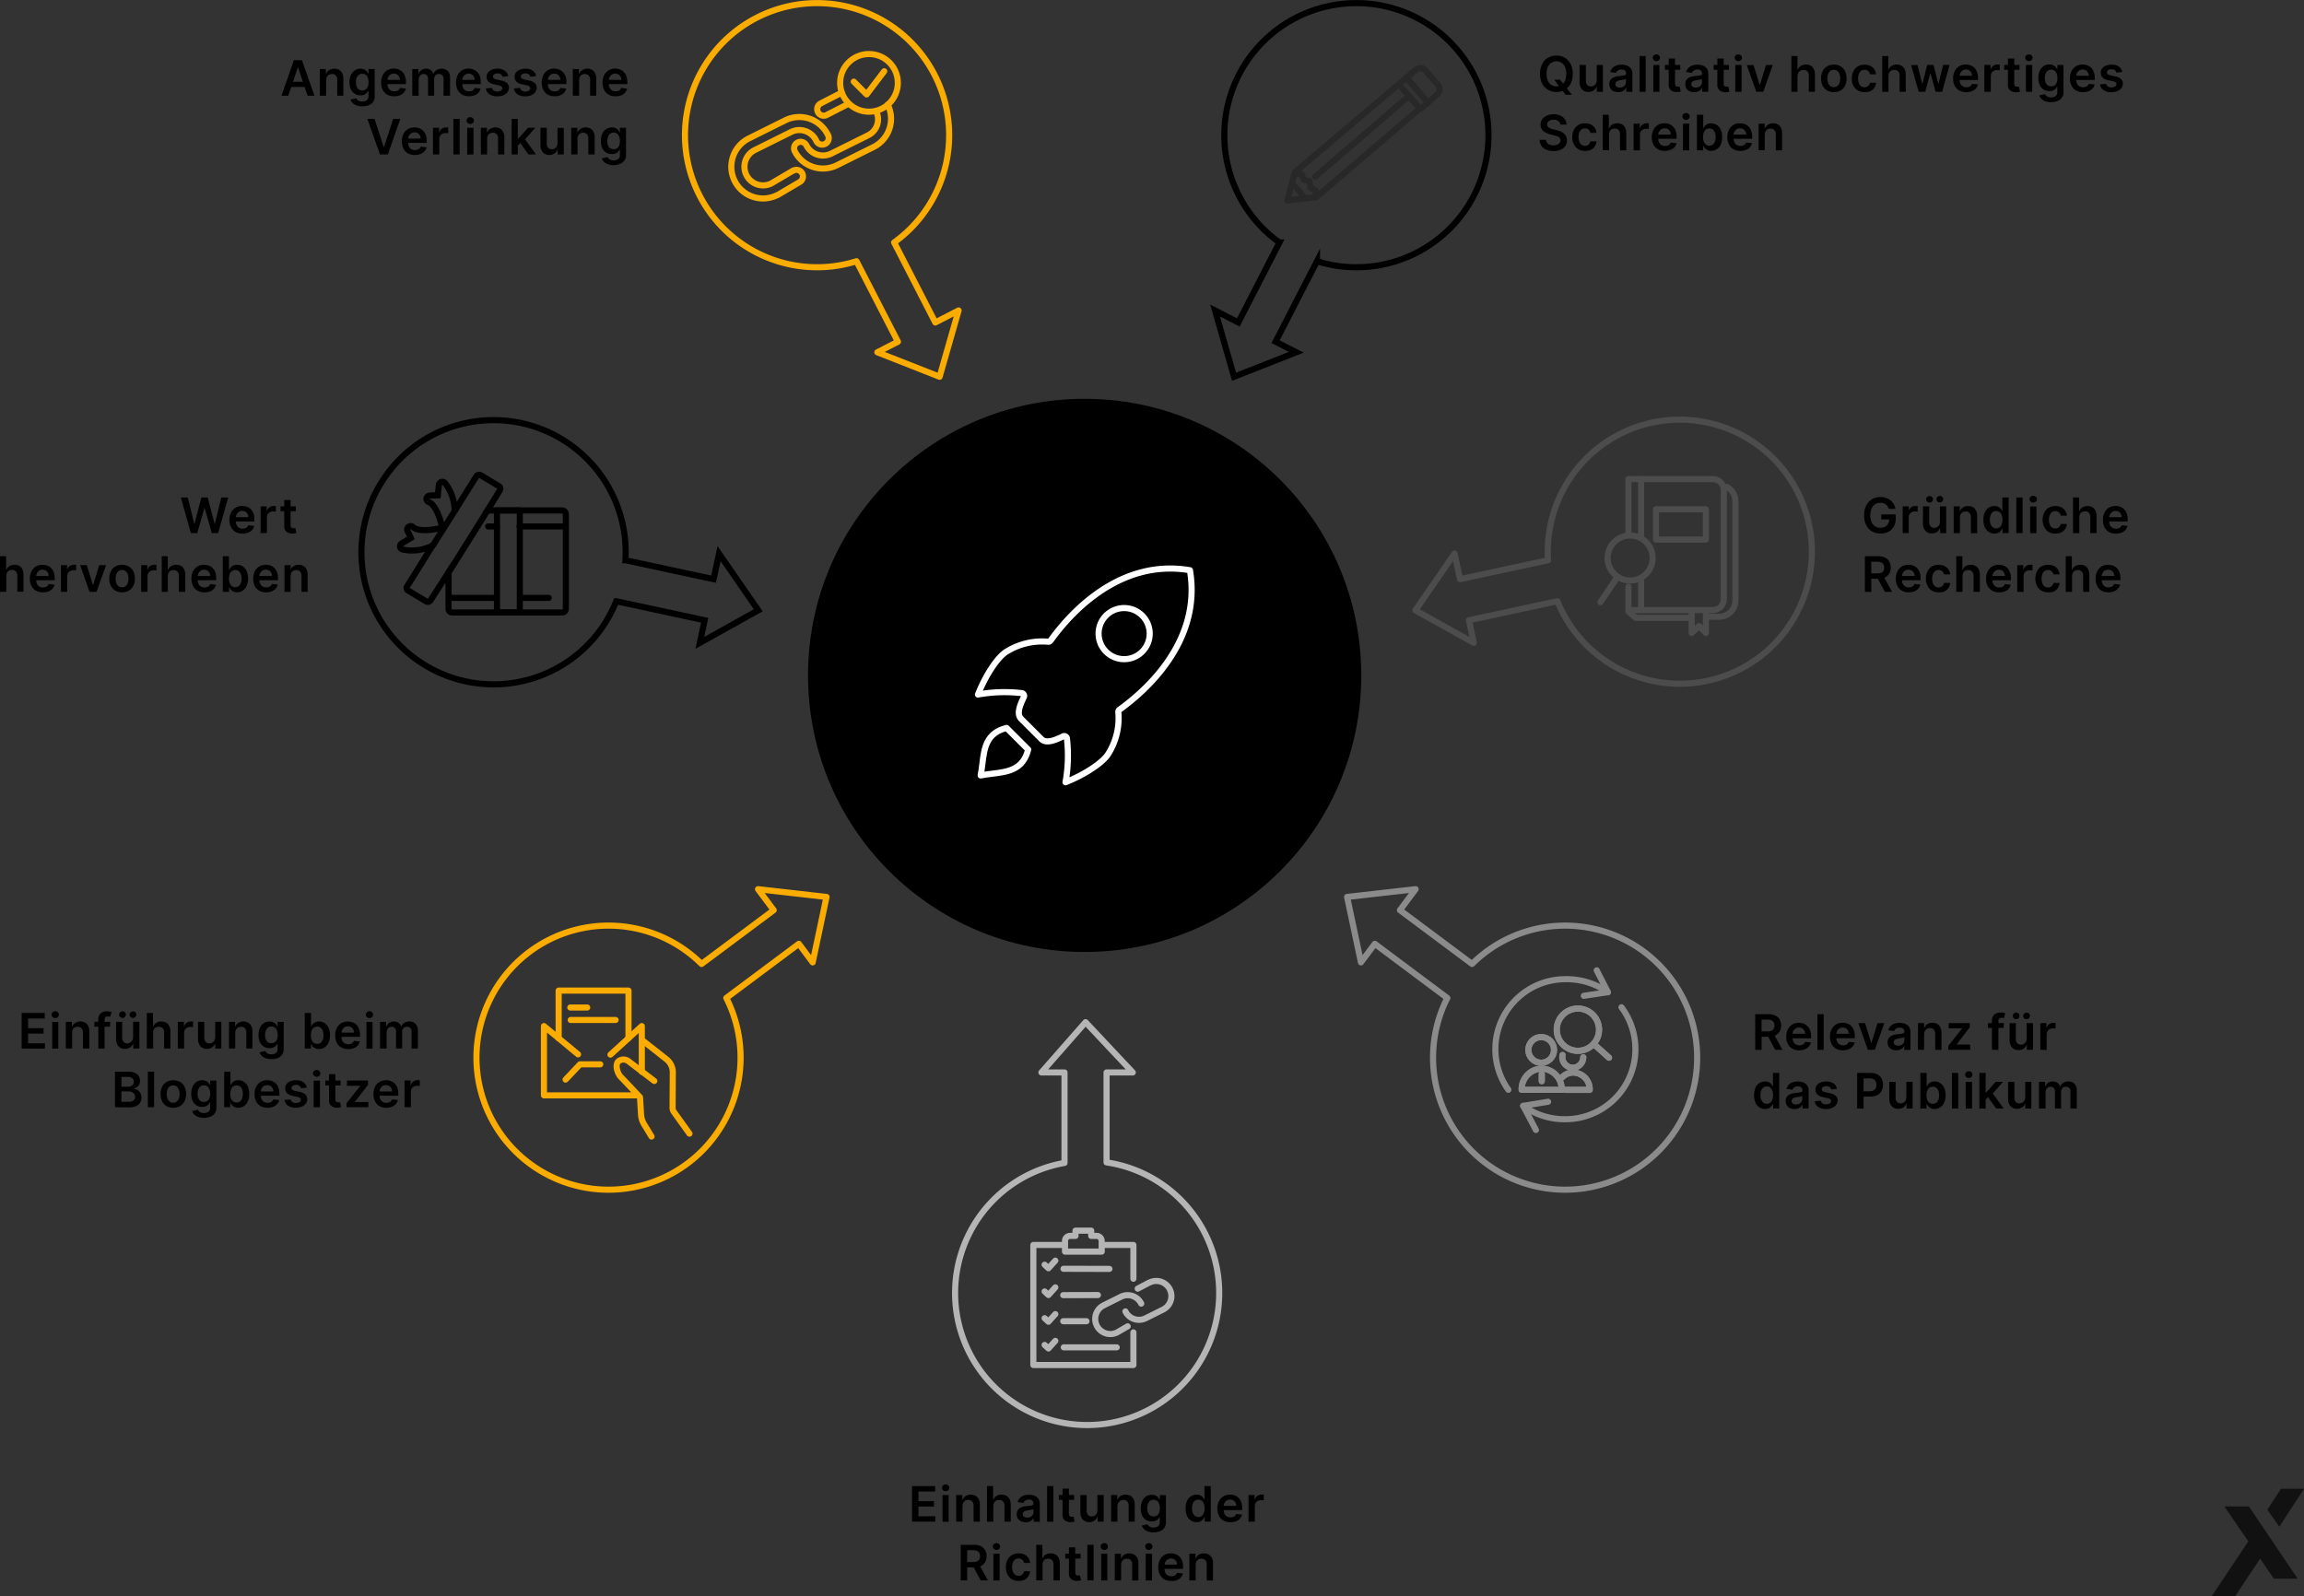 <svg xmlns="http://www.w3.org/2000/svg" viewBox="0 0 753.2 521.89"><rect x="0" y="0" width="753.2" height="521.89" fill="#333333" stroke="none"/><defs><style>.cls-1{fill:#111;}.cls-2,.cls-6,.cls-9{stroke:#000;}.cls-2,.cls-6{stroke-miterlimit:10;}.cls-10,.cls-3,.cls-4,.cls-5,.cls-6,.cls-7,.cls-8,.cls-9{fill:none;stroke-width:2px;}.cls-3{stroke:#8b8b8b;}.cls-10,.cls-3,.cls-4,.cls-5,.cls-7,.cls-8,.cls-9{stroke-linecap:round;stroke-linejoin:round;}.cls-4{stroke:#b5b5b5;}.cls-5{stroke:#4c4c4c;}.cls-7{stroke:#faac01;}.cls-8{stroke:#282828;}.cls-10{stroke:#fff;}</style></defs><g id="Ebene_2" data-name="Ebene 2"><g id="Ebene_1-2" data-name="Ebene 1"><path d="M514.15,24.14a6.86,6.86,0,0,1-.7,3.22,5,5,0,0,1-1.91,2,5.26,5.26,0,0,1-2.74.71,5.2,5.2,0,0,1-2.73-.71,5,5,0,0,1-1.91-2,6.79,6.79,0,0,1-.7-3.21,6.81,6.81,0,0,1,.7-3.22,4.93,4.93,0,0,1,1.91-2.05,5.29,5.29,0,0,1,2.73-.71,5.35,5.35,0,0,1,2.74.71,5,5,0,0,1,1.91,2.05A6.81,6.81,0,0,1,514.15,24.14Zm-2.12,0a5.5,5.5,0,0,0-.41-2.24,3.15,3.15,0,0,0-1.14-1.38,3.05,3.05,0,0,0-1.68-.47A3,3,0,0,0,506,21.9a5.34,5.34,0,0,0-.41,2.24,5.32,5.32,0,0,0,.41,2.23,3,3,0,0,0,1.14,1.38,2.94,2.94,0,0,0,1.67.47,3,3,0,0,0,1.68-.47,3.15,3.15,0,0,0,1.14-1.38A5.48,5.48,0,0,0,512,24.14Zm-3.94,1.91H510l1.13,1.46.8,1L513.87,31h-2l-1.32-1.67-.56-.79Z"/><path d="M522,26.28V21.23H524V30h-2V28.4h-.09a2.62,2.62,0,0,1-1,1.2,2.87,2.87,0,0,1-1.66.47,3,3,0,0,1-1.51-.38,2.6,2.6,0,0,1-1-1.12,3.94,3.94,0,0,1-.37-1.79V21.23h2.06v5.24a1.84,1.84,0,0,0,.45,1.31,1.53,1.53,0,0,0,1.19.49,1.82,1.82,0,0,0,.88-.22,1.87,1.87,0,0,0,.71-.66A2.07,2.07,0,0,0,522,26.28Z"/><path d="M529,30.13a3.59,3.59,0,0,1-1.5-.3,2.36,2.36,0,0,1-1-.88,2.54,2.54,0,0,1-.39-1.44,2.41,2.41,0,0,1,.28-1.23,2.1,2.1,0,0,1,.74-.77,3.94,3.94,0,0,1,1.07-.44,9.26,9.26,0,0,1,1.23-.22l1.24-.14a1.82,1.82,0,0,0,.7-.21.48.48,0,0,0,.22-.43v0a1.27,1.27,0,0,0-.39-1,1.55,1.55,0,0,0-1.09-.35,2,2,0,0,0-1.2.33,1.63,1.63,0,0,0-.59.78l-1.92-.28a3.06,3.06,0,0,1,.75-1.33,3.26,3.26,0,0,1,1.28-.81,4.92,4.92,0,0,1,1.67-.27,5.28,5.28,0,0,1,1.25.15,3.57,3.57,0,0,1,1.15.49,2.47,2.47,0,0,1,.83.92,3,3,0,0,1,.31,1.44V30h-2V28.76h-.07a2.73,2.73,0,0,1-.53.68,2.57,2.57,0,0,1-.84.5A3.34,3.34,0,0,1,529,30.13Zm.53-1.51a2.14,2.14,0,0,0,1.07-.25,1.7,1.7,0,0,0,.7-.65,1.67,1.67,0,0,0,.25-.9v-1a.87.87,0,0,1-.33.14,3.19,3.19,0,0,1-.51.12l-.56.09-.49.07a3.28,3.28,0,0,0-.82.21,1.32,1.32,0,0,0-.57.39,1.11,1.11,0,0,0,.2,1.51A1.84,1.84,0,0,0,529.49,28.62Z"/><path d="M538,18.32V30h-2V18.32Z"/><path d="M541.48,20a1.17,1.17,0,0,1-.84-.33,1.07,1.07,0,0,1,0-1.58,1.26,1.26,0,0,1,1.68,0,1.07,1.07,0,0,1,0,1.58A1.17,1.17,0,0,1,541.48,20Zm-1,10V21.23h2V30Z"/><path d="M549.29,21.23v1.59h-5V21.23Zm-3.77-2.09h2.05v8.19a1.29,1.29,0,0,0,.13.63.65.65,0,0,0,.34.3,1.34,1.34,0,0,0,.46.08,2,2,0,0,0,.36,0l.25,0,.34,1.61A3.26,3.26,0,0,1,549,30a3.19,3.19,0,0,1-.75.08,3.28,3.28,0,0,1-1.39-.23,2.1,2.1,0,0,1-1-.81,2.32,2.32,0,0,1-.35-1.36Z"/><path d="M553.85,30.13a3.54,3.54,0,0,1-1.49-.3,2.44,2.44,0,0,1-1.05-.88,2.93,2.93,0,0,1-.11-2.67,2.1,2.1,0,0,1,.74-.77,3.94,3.94,0,0,1,1.07-.44,9.88,9.88,0,0,1,1.23-.22l1.24-.14a1.82,1.82,0,0,0,.7-.21.46.46,0,0,0,.22-.43v0a1.3,1.3,0,0,0-.38-1,1.6,1.6,0,0,0-1.1-.35,1.93,1.93,0,0,0-1.19.33,1.59,1.59,0,0,0-.6.78l-1.92-.28a3.06,3.06,0,0,1,.75-1.33,3.34,3.34,0,0,1,1.28-.81,4.92,4.92,0,0,1,1.67-.27,5.42,5.42,0,0,1,1.26.15,3.61,3.61,0,0,1,1.14.49,2.47,2.47,0,0,1,.83.92,3,3,0,0,1,.32,1.44V30h-2V28.76h-.07a2.51,2.51,0,0,1-.53.68,2.47,2.47,0,0,1-.84.5A3.34,3.34,0,0,1,553.85,30.13Zm.53-1.51a2.21,2.21,0,0,0,1.08-.25,1.83,1.83,0,0,0,.7-.65,1.76,1.76,0,0,0,.24-.9v-1a.88.88,0,0,1-.32.14,3.62,3.62,0,0,1-.52.12,5.43,5.43,0,0,1-.56.09l-.48.07a3.36,3.36,0,0,0-.83.21,1.32,1.32,0,0,0-.57.39,1,1,0,0,0-.21.65,1,1,0,0,0,.42.86A1.79,1.79,0,0,0,554.38,28.62Z"/><path d="M565.21,21.23v1.59h-5V21.23Zm-3.78-2.09h2.06v8.19a1.3,1.3,0,0,0,.12.63.65.65,0,0,0,.34.3,1.4,1.4,0,0,0,.47.08,1.83,1.83,0,0,0,.35,0l.25,0,.35,1.61a3.46,3.46,0,0,1-.47.12,3.1,3.1,0,0,1-.74.08,3.33,3.33,0,0,1-1.4-.23,2.15,2.15,0,0,1-1-.81,2.39,2.39,0,0,1-.35-1.36Z"/><path d="M568.28,20a1.2,1.2,0,0,1-.84-.33,1.07,1.07,0,0,1,0-1.58,1.28,1.28,0,0,1,1.69,0,1.07,1.07,0,0,1,0,1.58A1.21,1.21,0,0,1,568.28,20Zm-1,10V21.23h2.06V30Z"/><path d="M579.54,21.23,576.43,30h-2.28l-3.1-8.72h2.19l2,6.48h.09l2-6.48Z"/><path d="M587.62,24.84V30h-2V18.32h2v4.39h.1a2.54,2.54,0,0,1,1-1.17,3,3,0,0,1,1.65-.43,3.21,3.21,0,0,1,1.58.38,2.65,2.65,0,0,1,1,1.12,3.89,3.89,0,0,1,.37,1.79V30h-2V24.72a1.93,1.93,0,0,0-.46-1.38,1.65,1.65,0,0,0-1.26-.49,1.94,1.94,0,0,0-1,.24,1.63,1.63,0,0,0-.67.68A2.09,2.09,0,0,0,587.62,24.84Z"/><path d="M599.5,30.12a4.21,4.21,0,0,1-2.22-.56A3.86,3.86,0,0,1,595.83,28a5.74,5.74,0,0,1,0-4.73,3.83,3.83,0,0,1,1.45-1.58,4.61,4.61,0,0,1,4.44,0,3.76,3.76,0,0,1,1.45,1.58,5.74,5.74,0,0,1,0,4.73,3.8,3.8,0,0,1-1.45,1.57A4.21,4.21,0,0,1,599.5,30.12Zm0-1.64a1.75,1.75,0,0,0,1.16-.39,2.33,2.33,0,0,0,.7-1,4.35,4.35,0,0,0,.23-1.44,4.41,4.41,0,0,0-.23-1.45,2.37,2.37,0,0,0-.7-1,1.75,1.75,0,0,0-1.16-.39,1.8,1.8,0,0,0-1.18.39,2.37,2.37,0,0,0-.7,1,4.41,4.41,0,0,0-.23,1.45,4.35,4.35,0,0,0,.23,1.44,2.33,2.33,0,0,0,.7,1A1.8,1.8,0,0,0,599.51,28.48Z"/><path d="M609.55,30.12a4.21,4.21,0,0,1-2.24-.57A3.7,3.7,0,0,1,605.87,28a5.1,5.1,0,0,1-.5-2.34,5.24,5.24,0,0,1,.51-2.35,3.86,3.86,0,0,1,1.44-1.58,4.11,4.11,0,0,1,2.22-.58,4.36,4.36,0,0,1,1.88.39,3.28,3.28,0,0,1,1.31,1.1,3.35,3.35,0,0,1,.56,1.65h-2a1.88,1.88,0,0,0-.57-1.05,1.61,1.61,0,0,0-1.19-.43,1.87,1.87,0,0,0-1.1.34,2.25,2.25,0,0,0-.75,1,4,4,0,0,0-.26,1.51,4.08,4.08,0,0,0,.26,1.53,2.24,2.24,0,0,0,.74,1,1.9,1.9,0,0,0,1.11.34,1.8,1.8,0,0,0,.82-.18,1.52,1.52,0,0,0,.6-.5,1.82,1.82,0,0,0,.34-.8h2a3.44,3.44,0,0,1-.55,1.64,3.08,3.08,0,0,1-1.28,1.11A4.23,4.23,0,0,1,609.55,30.12Z"/><path d="M617.36,24.84V30H615.3V18.32h2v4.39h.1a2.61,2.61,0,0,1,1-1.17,3,3,0,0,1,1.65-.43,3.18,3.18,0,0,1,1.58.38,2.65,2.65,0,0,1,1,1.12A3.89,3.89,0,0,1,623,24.4V30h-2V24.72a2,2,0,0,0-.45-1.38,1.67,1.67,0,0,0-1.27-.49,1.94,1.94,0,0,0-1,.24,1.63,1.63,0,0,0-.67.68A2.2,2.2,0,0,0,617.36,24.84Z"/><path d="M627.23,30l-2.47-8.72h2.1l1.53,6.13h.08L630,21.23h2.07l1.57,6.1h.09l1.51-6.1h2.1L634.91,30h-2.14l-1.64-5.89H631L629.37,30Z"/><path d="M642.77,30.12a4.54,4.54,0,0,1-2.27-.54A3.73,3.73,0,0,1,639,28a5.19,5.19,0,0,1-.51-2.38,5.26,5.26,0,0,1,.51-2.37,3.9,3.9,0,0,1,3.62-2.16,4.55,4.55,0,0,1,1.53.26,3.46,3.46,0,0,1,1.27.8,3.75,3.75,0,0,1,.87,1.37,5.63,5.63,0,0,1,.32,2v.63H639.5V24.77h5.18a2.28,2.28,0,0,0-.26-1.06,1.94,1.94,0,0,0-.69-.73,2.08,2.08,0,0,0-1-.26,2.05,2.05,0,0,0-1.11.3,2.11,2.11,0,0,0-.74.8,2.15,2.15,0,0,0-.27,1.07V26.1a2.81,2.81,0,0,0,.28,1.31,2,2,0,0,0,.78.83,2.3,2.3,0,0,0,1.17.28,2.55,2.55,0,0,0,.81-.12,2,2,0,0,0,.63-.38,1.62,1.62,0,0,0,.4-.62l1.92.21a3,3,0,0,1-.69,1.33,3.4,3.4,0,0,1-1.29.88A5.09,5.09,0,0,1,642.77,30.12Z"/><path d="M648.71,30V21.23h2v1.45h.09a2.28,2.28,0,0,1,.82-1.17A2.31,2.31,0,0,1,653,21.1l.38,0,.35,0v1.89a1.82,1.82,0,0,0-.41-.08,3.44,3.44,0,0,0-.54,0,2.09,2.09,0,0,0-1,.24,1.81,1.81,0,0,0-.7.67,1.86,1.86,0,0,0-.26,1V30Z"/><path d="M660.2,21.23v1.59h-5V21.23Zm-3.78-2.09h2.06v8.19a1.18,1.18,0,0,0,.13.63.62.62,0,0,0,.34.3,1.34,1.34,0,0,0,.46.08,2,2,0,0,0,.36,0l.25,0,.34,1.61a4.32,4.32,0,0,1-1.21.2,3.28,3.28,0,0,1-1.39-.23,2.1,2.1,0,0,1-1-.81,2.39,2.39,0,0,1-.36-1.36Z"/><path d="M663.28,20a1.17,1.17,0,0,1-.84-.33,1,1,0,0,1,0-1.58,1.26,1.26,0,0,1,1.68,0,1.07,1.07,0,0,1,0,1.58A1.17,1.17,0,0,1,663.28,20Zm-1,10V21.23h2.06V30Z"/><path d="M670.53,33.41a5.37,5.37,0,0,1-1.9-.3,3.34,3.34,0,0,1-1.28-.8,2.67,2.67,0,0,1-.67-1.11l1.85-.44a2,2,0,0,0,.36.5,2,2,0,0,0,.65.43,2.75,2.75,0,0,0,1,.16,2.36,2.36,0,0,0,1.44-.42,1.6,1.6,0,0,0,.58-1.39V28.39h-.1A3.2,3.2,0,0,1,672,29a2.43,2.43,0,0,1-.8.56,3,3,0,0,1-1.25.23,3.63,3.63,0,0,1-1.82-.47,3.37,3.37,0,0,1-1.29-1.42,5.28,5.28,0,0,1-.48-2.38,5.57,5.57,0,0,1,.48-2.43,3.49,3.49,0,0,1,1.3-1.5,3.28,3.28,0,0,1,1.82-.52,2.74,2.74,0,0,1,1.26.26,2.44,2.44,0,0,1,.8.62,4.41,4.41,0,0,1,.45.68h.11V21.23h2V30.1a3,3,0,0,1-.54,1.85,3.21,3.21,0,0,1-1.46,1.1A5.71,5.71,0,0,1,670.53,33.41Zm0-5.19A1.84,1.84,0,0,0,672.36,27a3.78,3.78,0,0,0,.24-1.43,4,4,0,0,0-.24-1.44,2,2,0,0,0-.69-1,2,2,0,0,0-2.27,0,2.08,2.08,0,0,0-.69,1,3.86,3.86,0,0,0-.24,1.41,3.73,3.73,0,0,0,.24,1.4,2,2,0,0,0,.7.93A1.86,1.86,0,0,0,670.55,28.22Z"/><path d="M680.92,30.12a4.5,4.5,0,0,1-2.26-.54A3.73,3.73,0,0,1,677.2,28a5.19,5.19,0,0,1-.51-2.38,5.26,5.26,0,0,1,.51-2.37,3.86,3.86,0,0,1,1.44-1.58,4,4,0,0,1,2.18-.58,4.54,4.54,0,0,1,1.52.26,3.38,3.38,0,0,1,1.27.8,3.9,3.9,0,0,1,.88,1.37,5.64,5.64,0,0,1,.31,2v.63h-7.15V24.77h5.18a2.27,2.27,0,0,0-.25-1.06,1.89,1.89,0,0,0-.7-.73,2.06,2.06,0,0,0-1-.26,2,2,0,0,0-1.1.3,2,2,0,0,0-.74.8,2.15,2.15,0,0,0-.27,1.07V26.1a2.94,2.94,0,0,0,.27,1.31,2.08,2.08,0,0,0,.78.83,2.36,2.36,0,0,0,1.17.28,2.66,2.66,0,0,0,.82-.12,2,2,0,0,0,.63-.38,1.74,1.74,0,0,0,.4-.62l1.92.21a3,3,0,0,1-.69,1.33,3.37,3.37,0,0,1-1.3.88A5,5,0,0,1,680.92,30.12Z"/><path d="M693.76,23.53l-1.87.21a1.74,1.74,0,0,0-.28-.54,1.46,1.46,0,0,0-.53-.4,1.87,1.87,0,0,0-.8-.15,1.93,1.93,0,0,0-1.08.28.81.81,0,0,0-.43.72.77.77,0,0,0,.28.62,2.37,2.37,0,0,0,1,.39l1.48.32a3.89,3.89,0,0,1,1.85.84,2,2,0,0,1,.61,1.52,2.32,2.32,0,0,1-.48,1.45,3.1,3.1,0,0,1-1.32,1,4.85,4.85,0,0,1-1.93.35,4.45,4.45,0,0,1-2.58-.67,2.66,2.66,0,0,1-1.16-1.88l2-.19a1.44,1.44,0,0,0,.58.89,2.41,2.41,0,0,0,2.33,0,.88.88,0,0,0,.45-.74.75.75,0,0,0-.29-.62,2.07,2.07,0,0,0-.88-.38l-1.49-.31a3.52,3.52,0,0,1-1.86-.88,2.19,2.19,0,0,1-.6-1.58,2.25,2.25,0,0,1,.44-1.4,2.84,2.84,0,0,1,1.25-.92,4.76,4.76,0,0,1,1.84-.33,4,4,0,0,1,2.42.66A2.72,2.72,0,0,1,693.76,23.53Z"/><path d="M510.08,40.72a1.59,1.59,0,0,0-.67-1.16,2.57,2.57,0,0,0-1.53-.42,3,3,0,0,0-1.13.2,1.76,1.76,0,0,0-.72.54,1.27,1.27,0,0,0-.25.78,1.18,1.18,0,0,0,.16.63,1.41,1.41,0,0,0,.46.45,2.71,2.71,0,0,0,.64.31,4.77,4.77,0,0,0,.71.21l1.09.28a7.54,7.54,0,0,1,1.27.41,4.18,4.18,0,0,1,1.1.66,2.89,2.89,0,0,1,.77,1,2.86,2.86,0,0,1,.28,1.32,3.14,3.14,0,0,1-.52,1.8,3.48,3.48,0,0,1-1.51,1.21,5.85,5.85,0,0,1-2.38.43,6.07,6.07,0,0,1-2.36-.42,3.47,3.47,0,0,1-1.55-1.23,3.53,3.53,0,0,1-.61-2h2.08a1.77,1.77,0,0,0,.37,1,2,2,0,0,0,.86.6,3.45,3.45,0,0,0,1.19.2,3.23,3.23,0,0,0,1.21-.21,1.84,1.84,0,0,0,.81-.58,1.42,1.42,0,0,0,.31-.87,1.18,1.18,0,0,0-.27-.75,2,2,0,0,0-.73-.5,6.17,6.17,0,0,0-1.1-.36l-1.32-.34a5.27,5.27,0,0,1-2.27-1.13,2.58,2.58,0,0,1-.83-2,3,3,0,0,1,.56-1.8,3.66,3.66,0,0,1,1.52-1.2,5.32,5.32,0,0,1,2.19-.43,5.06,5.06,0,0,1,2.17.43A3.42,3.42,0,0,1,511.55,39a3,3,0,0,1,.55,1.74Z"/><path d="M518.17,49.33a4.24,4.24,0,0,1-2.24-.58,3.74,3.74,0,0,1-1.43-1.59,5.09,5.09,0,0,1-.51-2.33,5.18,5.18,0,0,1,.51-2.35,3.94,3.94,0,0,1,1.45-1.6,4.15,4.15,0,0,1,2.21-.57,4.37,4.37,0,0,1,1.89.39,3.35,3.35,0,0,1,1.31,1.1,3.25,3.25,0,0,1,.55,1.65h-2a1.88,1.88,0,0,0-.57-1.05,1.63,1.63,0,0,0-1.19-.43,1.92,1.92,0,0,0-1.11.34,2.23,2.23,0,0,0-.74,1,4,4,0,0,0-.26,1.51,4.08,4.08,0,0,0,.26,1.53,2.16,2.16,0,0,0,.74,1,1.87,1.87,0,0,0,1.11.34,2,2,0,0,0,.82-.17,1.64,1.64,0,0,0,.6-.51,1.94,1.94,0,0,0,.34-.8h2a3.43,3.43,0,0,1-.54,1.64,3.27,3.27,0,0,1-1.29,1.12A4.34,4.34,0,0,1,518.17,49.33Z"/><path d="M526,44v5.11h-2.05V37.52h2v4.39h.1a2.54,2.54,0,0,1,1-1.17,3,3,0,0,1,1.65-.43,3.21,3.21,0,0,1,1.58.38,2.65,2.65,0,0,1,1,1.12,3.89,3.89,0,0,1,.37,1.79v5.55h-2.06V43.92a2,2,0,0,0-.45-1.38,1.65,1.65,0,0,0-1.26-.49,2,2,0,0,0-1,.24,1.63,1.63,0,0,0-.67.68A2.2,2.2,0,0,0,526,44Z"/><path d="M534.05,49.15V40.43h2v1.45h.09a2.22,2.22,0,0,1,.82-1.17,2.28,2.28,0,0,1,1.33-.41l.38,0a2.6,2.6,0,0,1,.36,0v1.89a2,2,0,0,0-.41-.08,3.44,3.44,0,0,0-.54,0,2.07,2.07,0,0,0-1,.24,1.81,1.81,0,0,0-.7.67,1.89,1.89,0,0,0-.26,1v5.13Z"/><path d="M544.22,49.33a4.48,4.48,0,0,1-2.26-.55,3.69,3.69,0,0,1-1.47-1.56,5.19,5.19,0,0,1-.51-2.38,5.07,5.07,0,0,1,.52-2.36,3.92,3.92,0,0,1,1.44-1.6,4,4,0,0,1,2.17-.57,4.55,4.55,0,0,1,1.53.26,3.46,3.46,0,0,1,1.27.8,3.75,3.75,0,0,1,.87,1.37,5.63,5.63,0,0,1,.32,2v.63H541V44h5.18a2.28,2.28,0,0,0-.26-1.06,1.93,1.93,0,0,0-.69-.73,2.08,2.08,0,0,0-1-.26,2.05,2.05,0,0,0-1.11.3,2.11,2.11,0,0,0-.74.8,2.15,2.15,0,0,0-.27,1.07V45.3a2.81,2.81,0,0,0,.28,1.31,2,2,0,0,0,.78.83,2.3,2.3,0,0,0,1.17.28,2.55,2.55,0,0,0,.81-.12,2,2,0,0,0,.63-.38,1.62,1.62,0,0,0,.4-.62l1.92.21a3,3,0,0,1-.69,1.33A3.33,3.33,0,0,1,546,49,5.08,5.08,0,0,1,544.22,49.33Z"/><path d="M551.19,39.19a1.2,1.2,0,0,1-.84-.33,1,1,0,0,1-.35-.78,1.08,1.08,0,0,1,.35-.8,1.28,1.28,0,0,1,1.69,0,1.08,1.08,0,0,1,.35.8,1,1,0,0,1-.35.78A1.21,1.21,0,0,1,551.19,39.19Zm-1,10V40.43h2.05v8.72Z"/><path d="M554.74,49.15V37.52h2.06v4.35h.08a4.41,4.41,0,0,1,.45-.68,2.46,2.46,0,0,1,.78-.62,2.75,2.75,0,0,1,1.27-.26,3.36,3.36,0,0,1,1.82.52,3.49,3.49,0,0,1,1.3,1.52A5.6,5.6,0,0,1,563,44.8a5.82,5.82,0,0,1-.47,2.45,3.63,3.63,0,0,1-1.29,1.53,3.3,3.3,0,0,1-1.84.53,2.82,2.82,0,0,1-1.24-.25,2.53,2.53,0,0,1-.8-.61,4,4,0,0,1-.46-.67h-.12v1.37Zm2-4.36a4.14,4.14,0,0,0,.24,1.48,2.18,2.18,0,0,0,.7,1,1.77,1.77,0,0,0,1.11.35,1.75,1.75,0,0,0,1.14-.37,2.18,2.18,0,0,0,.7-1,4.39,4.39,0,0,0,.23-1.46,4.26,4.26,0,0,0-.23-1.44,2.27,2.27,0,0,0-.69-1,2,2,0,0,0-2.27,0,2.09,2.09,0,0,0-.7,1A4.13,4.13,0,0,0,556.76,44.79Z"/><path d="M568.92,49.33a4.54,4.54,0,0,1-2.27-.55,3.73,3.73,0,0,1-1.46-1.56,5.76,5.76,0,0,1,0-4.74,3.84,3.84,0,0,1,3.62-2.17,4.45,4.45,0,0,1,1.52.26,3.5,3.5,0,0,1,1.28.8,3.75,3.75,0,0,1,.87,1.37,5.63,5.63,0,0,1,.32,2v.63h-7.16V44h5.19a2.28,2.28,0,0,0-.26-1.06,2,2,0,0,0-.69-.73,2.08,2.08,0,0,0-1-.26,2.05,2.05,0,0,0-1.11.3,2.11,2.11,0,0,0-.74.8,2.15,2.15,0,0,0-.27,1.07V45.3a2.81,2.81,0,0,0,.28,1.31,2,2,0,0,0,.78.83,2.3,2.3,0,0,0,1.17.28,2.55,2.55,0,0,0,.81-.12,2,2,0,0,0,.63-.38,1.62,1.62,0,0,0,.4-.62l1.92.21a3,3,0,0,1-.69,1.33,3.37,3.37,0,0,1-1.3.88A5,5,0,0,1,568.92,49.33Z"/><path d="M576.91,44v5.11h-2V40.43h2v1.48h.1a2.51,2.51,0,0,1,1-1.16,2.93,2.93,0,0,1,1.64-.44,3,3,0,0,1,1.57.39,2.65,2.65,0,0,1,1,1.12,3.87,3.87,0,0,1,.37,1.78v5.55h-2.06V43.92a2,2,0,0,0-.45-1.37,1.61,1.61,0,0,0-1.25-.5,1.9,1.9,0,0,0-1,.24,1.58,1.58,0,0,0-.65.68A2.2,2.2,0,0,0,576.91,44Z"/><path d="M617.44,166.38a2.76,2.76,0,0,0-.39-.83,2.53,2.53,0,0,0-.59-.63,2.34,2.34,0,0,0-.79-.39,3.22,3.22,0,0,0-1-.14,3,3,0,0,0-1.67.47,3.19,3.19,0,0,0-1.15,1.39,5.3,5.3,0,0,0-.42,2.22,5.48,5.48,0,0,0,.41,2.23,3,3,0,0,0,2.87,1.86,3.24,3.24,0,0,0,1.54-.34,2.4,2.4,0,0,0,1-1,2.89,2.89,0,0,0,.36-1.47l.47.07H615V168.2h4.73v1.4a5.1,5.1,0,0,1-.64,2.59,4.35,4.35,0,0,1-1.75,1.68,5.91,5.91,0,0,1-5.38-.14,4.9,4.9,0,0,1-1.89-2.06,7,7,0,0,1-.68-3.18,7.32,7.32,0,0,1,.4-2.52,5.5,5.5,0,0,1,1.12-1.88,4.78,4.78,0,0,1,1.7-1.18,5.4,5.4,0,0,1,2.11-.41,5.56,5.56,0,0,1,1.8.28,5.08,5.08,0,0,1,1.49.8,4.5,4.5,0,0,1,1.07,1.23,4.32,4.32,0,0,1,.55,1.57Z"/><path d="M622,174.3v-8.73h2V167H624a2.16,2.16,0,0,1,.82-1.16,2.22,2.22,0,0,1,1.33-.42l.39,0,.35,0v1.89a3,3,0,0,0-.41-.08,5.29,5.29,0,0,0-.54,0,2,2,0,0,0-1,.25,1.78,1.78,0,0,0-.7.66,1.9,1.9,0,0,0-.26,1v5.13Z"/><path d="M634.18,170.63v-5.06h2.06v8.73h-2v-1.56h-.1a2.62,2.62,0,0,1-1,1.2,2.87,2.87,0,0,1-1.66.47A3,3,0,0,1,630,174a2.67,2.67,0,0,1-1-1.12,3.9,3.9,0,0,1-.37-1.78v-5.56h2.06v5.24a1.89,1.89,0,0,0,.45,1.32,1.57,1.57,0,0,0,1.2.48,1.88,1.88,0,0,0,.88-.22,1.92,1.92,0,0,0,.7-.66A2.06,2.06,0,0,0,634.18,170.63Zm-3.44-6.35A1.09,1.09,0,0,1,630,164a1.06,1.06,0,0,1-.32-.75,1,1,0,0,1,.32-.77,1.13,1.13,0,0,1,.78-.31,1.11,1.11,0,0,1,.78.31,1,1,0,0,1,.31.77,1.05,1.05,0,0,1-.31.75A1.07,1.07,0,0,1,630.74,164.28Zm3.41,0a1.09,1.09,0,0,1-.78-.31,1.06,1.06,0,0,1-.32-.75,1,1,0,0,1,.32-.77,1.13,1.13,0,0,1,.78-.31,1.07,1.07,0,0,1,.77.31,1,1,0,0,1,.32.77,1.06,1.06,0,0,1-.32.75A1,1,0,0,1,634.15,164.28Z"/><path d="M640.73,169.18v5.12h-2.06v-8.73h2v1.48h.1a2.44,2.44,0,0,1,1-1.16,2.89,2.89,0,0,1,1.63-.44,3.09,3.09,0,0,1,1.58.39A2.65,2.65,0,0,1,646,167a3.87,3.87,0,0,1,.36,1.78v5.56h-2.05v-5.24a1.91,1.91,0,0,0-.46-1.37,1.59,1.59,0,0,0-1.24-.5,1.9,1.9,0,0,0-1,.24,1.58,1.58,0,0,0-.65.68A2.2,2.2,0,0,0,640.73,169.18Z"/><path d="M652,174.45a3.3,3.3,0,0,1-1.84-.53,3.63,3.63,0,0,1-1.29-1.53,5.82,5.82,0,0,1-.47-2.45,5.6,5.6,0,0,1,.48-2.45,3.49,3.49,0,0,1,1.3-1.52,3.36,3.36,0,0,1,1.82-.52,2.71,2.71,0,0,1,1.26.26,2.53,2.53,0,0,1,.79.62,4.41,4.41,0,0,1,.45.68h.08v-4.35h2.07V174.3h-2v-1.38h-.12a3.5,3.5,0,0,1-.46.67,2.53,2.53,0,0,1-.8.61A2.69,2.69,0,0,1,652,174.45Zm.57-1.69a1.82,1.82,0,0,0,1.12-.35,2.27,2.27,0,0,0,.69-1,4.23,4.23,0,0,0,.24-1.49,4.36,4.36,0,0,0-.23-1.47,2.09,2.09,0,0,0-.7-1,2,2,0,0,0-2.27,0,2.27,2.27,0,0,0-.69,1,4.26,4.26,0,0,0-.23,1.44,4.39,4.39,0,0,0,.23,1.46,2.27,2.27,0,0,0,.7,1A1.81,1.81,0,0,0,652.56,172.76Z"/><path d="M661.21,162.66V174.3h-2.06V162.66Z"/><path d="M664.68,164.33a1.17,1.17,0,0,1-.84-.33,1,1,0,0,1-.35-.78,1,1,0,0,1,.35-.8,1.26,1.26,0,0,1,1.68,0,1,1,0,0,1,.35.8,1,1,0,0,1-.35.78A1.17,1.17,0,0,1,664.68,164.33Zm-1,10v-8.73h2.06v8.73Z"/><path d="M671.94,174.47a4.22,4.22,0,0,1-2.24-.58,3.83,3.83,0,0,1-1.44-1.59,5.67,5.67,0,0,1,0-4.68,3.78,3.78,0,0,1,1.45-1.59,4.16,4.16,0,0,1,2.21-.58,4.44,4.44,0,0,1,1.88.39,3.22,3.22,0,0,1,1.31,1.1,3.25,3.25,0,0,1,.56,1.65h-2a1.86,1.86,0,0,0-.56-1.05,1.67,1.67,0,0,0-1.19-.43,1.92,1.92,0,0,0-1.11.34,2.23,2.23,0,0,0-.74,1,4.41,4.41,0,0,0,0,3,2.22,2.22,0,0,0,.73,1,1.86,1.86,0,0,0,1.12.34,1.92,1.92,0,0,0,.81-.17,1.67,1.67,0,0,0,.61-.51,1.93,1.93,0,0,0,.33-.8h2a3.34,3.34,0,0,1-.55,1.64,3.17,3.17,0,0,1-1.28,1.12A4.37,4.37,0,0,1,671.94,174.47Z"/><path d="M679.75,169.18v5.12h-2.06V162.66h2v4.39h.1a2.54,2.54,0,0,1,1-1.17,3,3,0,0,1,1.64-.43,3.12,3.12,0,0,1,1.59.39,2.57,2.57,0,0,1,1,1.11,3.89,3.89,0,0,1,.37,1.79v5.56h-2.06v-5.24a1.93,1.93,0,0,0-.45-1.37,1.62,1.62,0,0,0-1.26-.5,2,2,0,0,0-1,.24,1.69,1.69,0,0,0-.67.68A2.2,2.2,0,0,0,679.75,169.18Z"/><path d="M691.68,174.47a4.5,4.5,0,0,1-2.26-.55,3.73,3.73,0,0,1-1.46-1.56,5.76,5.76,0,0,1,0-4.74A3.83,3.83,0,0,1,689.4,166a4.08,4.08,0,0,1,2.18-.58,4.54,4.54,0,0,1,1.52.26,3.6,3.6,0,0,1,1.27.8,3.9,3.9,0,0,1,.88,1.37,5.64,5.64,0,0,1,.31,2v.63h-7.15v-1.38h5.18a2.27,2.27,0,0,0-.25-1.06,2,2,0,0,0-.7-.73,2.06,2.06,0,0,0-1-.26,2,2,0,0,0-1.1.3,2.13,2.13,0,0,0-.75.8,2.26,2.26,0,0,0-.26,1.07v1.21a2.91,2.91,0,0,0,.27,1.31,2,2,0,0,0,.78.83,2.36,2.36,0,0,0,1.17.28,2.66,2.66,0,0,0,.82-.12,2,2,0,0,0,.63-.38,1.66,1.66,0,0,0,.4-.62l1.92.21a3,3,0,0,1-.69,1.33,3.37,3.37,0,0,1-1.3.88A5.08,5.08,0,0,1,691.68,174.47Z"/><path d="M609.65,193.5V181.86H614a4.93,4.93,0,0,1,2.25.47,3.16,3.16,0,0,1,1.38,1.3,4.26,4.26,0,0,1,0,3.89,3.15,3.15,0,0,1-1.4,1.27,5.09,5.09,0,0,1-2.26.44h-3.11v-1.75h2.83a3.32,3.32,0,0,0,1.28-.21,1.53,1.53,0,0,0,.74-.65,2.08,2.08,0,0,0,.24-1,2.21,2.21,0,0,0-.24-1.06,1.56,1.56,0,0,0-.74-.67,3.2,3.2,0,0,0-1.29-.23h-1.94v9.88Zm6-5.28,2.88,5.28h-2.35l-2.83-5.28Z"/><path d="M624,193.67a4.5,4.5,0,0,1-2.26-.55,3.75,3.75,0,0,1-1.47-1.56,5.71,5.71,0,0,1,0-4.74,3.83,3.83,0,0,1,1.44-1.59,4.06,4.06,0,0,1,2.17-.57,4.55,4.55,0,0,1,1.53.25,3.6,3.6,0,0,1,1.27.8,3.75,3.75,0,0,1,.87,1.37,5.41,5.41,0,0,1,.32,2v.63h-7.15v-1.38h5.18a2.27,2.27,0,0,0-.25-1.06,2,2,0,0,0-.7-.73,2.21,2.21,0,0,0-2.15,0,2.19,2.19,0,0,0-.74.8,2.42,2.42,0,0,0-.27,1.07v1.21a2.91,2.91,0,0,0,.28,1.31,2,2,0,0,0,.78.83,2.3,2.3,0,0,0,1.17.28,2.55,2.55,0,0,0,.81-.12,1.66,1.66,0,0,0,.63-.38,1.57,1.57,0,0,0,.41-.62l1.92.22a3,3,0,0,1-.69,1.32,3.37,3.37,0,0,1-1.3.88A5.08,5.08,0,0,1,624,193.67Z"/><path d="M633.77,193.67a4.13,4.13,0,0,1-2.24-.58,3.7,3.7,0,0,1-1.44-1.59,5.09,5.09,0,0,1-.5-2.33,5.18,5.18,0,0,1,.51-2.35,3.83,3.83,0,0,1,1.44-1.59,4.22,4.22,0,0,1,2.22-.57,4.33,4.33,0,0,1,1.88.38,3.21,3.21,0,0,1,1.87,2.75h-2a1.93,1.93,0,0,0-.56-1,1.69,1.69,0,0,0-1.19-.43,1.92,1.92,0,0,0-1.11.34,2.16,2.16,0,0,0-.74,1,3.84,3.84,0,0,0-.27,1.51,4.08,4.08,0,0,0,.26,1.53,2.24,2.24,0,0,0,.74,1,1.86,1.86,0,0,0,1.12.34,1.92,1.92,0,0,0,.81-.17,1.76,1.76,0,0,0,.61-.51,1.88,1.88,0,0,0,.33-.8h2a3.34,3.34,0,0,1-.55,1.64,3.17,3.17,0,0,1-1.28,1.12A4.37,4.37,0,0,1,633.77,193.67Z"/><path d="M641.58,188.38v5.12h-2.06V181.86h2v4.39h.1a2.63,2.63,0,0,1,1-1.17,2.94,2.94,0,0,1,1.64-.42,3.12,3.12,0,0,1,1.59.38,2.49,2.49,0,0,1,1,1.11,3.88,3.88,0,0,1,.38,1.79v5.56h-2.06v-5.24a1.93,1.93,0,0,0-.45-1.37,1.63,1.63,0,0,0-1.27-.5,2,2,0,0,0-1,.24,1.63,1.63,0,0,0-.67.68A2.2,2.2,0,0,0,641.58,188.38Z"/><path d="M653.51,193.67a4.5,4.5,0,0,1-2.26-.55,3.69,3.69,0,0,1-1.47-1.56,5.19,5.19,0,0,1-.51-2.38,5.09,5.09,0,0,1,.52-2.36,3.83,3.83,0,0,1,1.44-1.59,4,4,0,0,1,2.17-.57,4.55,4.55,0,0,1,1.53.25,3.6,3.6,0,0,1,1.27.8,3.75,3.75,0,0,1,.87,1.37,5.41,5.41,0,0,1,.32,2v.63h-7.15v-1.38h5.18a2.16,2.16,0,0,0-.26-1.06,1.93,1.93,0,0,0-.69-.73,2.08,2.08,0,0,0-1-.26,2.05,2.05,0,0,0-1.11.3,2.11,2.11,0,0,0-.74.8,2.42,2.42,0,0,0-.27,1.07v1.21a2.79,2.79,0,0,0,.28,1.31,2,2,0,0,0,.78.83,2.3,2.3,0,0,0,1.17.28,2.55,2.55,0,0,0,.81-.12,1.83,1.83,0,0,0,.63-.38,1.68,1.68,0,0,0,.41-.62l1.92.22a3.16,3.16,0,0,1-.69,1.32,3.44,3.44,0,0,1-1.3.88A5.08,5.08,0,0,1,653.51,193.67Z"/><path d="M659.45,193.5v-8.73h2v1.45h.09a2.17,2.17,0,0,1,.83-1.16,2.2,2.2,0,0,1,1.33-.42l.38,0,.36,0v1.89a2.08,2.08,0,0,0-.42-.08,4.9,4.9,0,0,0-.54,0,2.12,2.12,0,0,0-1,.24,2,2,0,0,0-.7.67,1.88,1.88,0,0,0-.25,1v5.14Z"/><path d="M669.56,193.67a4.13,4.13,0,0,1-2.24-.58,3.83,3.83,0,0,1-1.44-1.59,5.67,5.67,0,0,1,0-4.68,3.78,3.78,0,0,1,1.45-1.59,4.15,4.15,0,0,1,2.21-.57,4.33,4.33,0,0,1,1.88.38,3.22,3.22,0,0,1,1.31,1.1,3.25,3.25,0,0,1,.56,1.65h-2a1.93,1.93,0,0,0-.56-1,1.69,1.69,0,0,0-1.19-.43,1.92,1.92,0,0,0-1.11.34,2.16,2.16,0,0,0-.74,1,3.84,3.84,0,0,0-.27,1.51,4.08,4.08,0,0,0,.26,1.53,2.24,2.24,0,0,0,.74,1,1.86,1.86,0,0,0,1.12.34,1.92,1.92,0,0,0,.81-.17,1.76,1.76,0,0,0,.61-.51,1.88,1.88,0,0,0,.33-.8h2a3.34,3.34,0,0,1-.55,1.64,3.17,3.17,0,0,1-1.28,1.12A4.37,4.37,0,0,1,669.56,193.67Z"/><path d="M677.37,188.38v5.12h-2.06V181.86h2v4.39h.11a2.54,2.54,0,0,1,1-1.17,3,3,0,0,1,1.64-.42,3.12,3.12,0,0,1,1.59.38,2.57,2.57,0,0,1,1,1.11,4,4,0,0,1,.37,1.79v5.56H681v-5.24a1.93,1.93,0,0,0-.45-1.37,1.63,1.63,0,0,0-1.27-.5,2,2,0,0,0-1,.24,1.63,1.63,0,0,0-.67.68A2.2,2.2,0,0,0,677.37,188.38Z"/><path d="M689.3,193.67a4.5,4.5,0,0,1-2.26-.55,3.75,3.75,0,0,1-1.47-1.56,5.19,5.19,0,0,1-.51-2.38,5.09,5.09,0,0,1,.52-2.36,3.83,3.83,0,0,1,1.44-1.59,4,4,0,0,1,2.17-.57,4.55,4.55,0,0,1,1.53.25,3.6,3.6,0,0,1,1.27.8,3.75,3.75,0,0,1,.87,1.37,5.41,5.41,0,0,1,.32,2v.63H686v-1.38h5.18a2.27,2.27,0,0,0-.25-1.06,2,2,0,0,0-.7-.73,2.21,2.21,0,0,0-2.15,0,2.19,2.19,0,0,0-.74.8,2.42,2.42,0,0,0-.27,1.07v1.21a2.91,2.91,0,0,0,.28,1.31,2,2,0,0,0,.78.83,2.3,2.3,0,0,0,1.17.28,2.55,2.55,0,0,0,.81-.12,1.83,1.83,0,0,0,.63-.38,1.68,1.68,0,0,0,.41-.62l1.92.22a3,3,0,0,1-.69,1.32,3.44,3.44,0,0,1-1.3.88A5.08,5.08,0,0,1,689.3,193.67Z"/><path d="M573.8,343.23V331.59h4.37a4.93,4.93,0,0,1,2.25.47,3.16,3.16,0,0,1,1.38,1.3,4,4,0,0,1,.47,1.95,3.84,3.84,0,0,1-.47,1.94,3.2,3.2,0,0,1-1.4,1.27,5.11,5.11,0,0,1-2.26.45H575v-1.75h2.83a3.31,3.31,0,0,0,1.28-.22,1.56,1.56,0,0,0,.74-.64,2.12,2.12,0,0,0,.24-1.05,2.21,2.21,0,0,0-.24-1.06,1.64,1.64,0,0,0-.75-.67,3.14,3.14,0,0,0-1.29-.23h-1.93v9.88Zm6-5.28,2.88,5.28h-2.36L577.51,338Z"/><path d="M588.18,343.4a4.4,4.4,0,0,1-2.26-.55,3.63,3.63,0,0,1-1.47-1.56,5.18,5.18,0,0,1-.51-2.37,5.11,5.11,0,0,1,.52-2.37A3.83,3.83,0,0,1,585.9,335a4,4,0,0,1,2.17-.57,4.32,4.32,0,0,1,1.53.26,3.44,3.44,0,0,1,1.27.79,3.71,3.71,0,0,1,.87,1.38,5.34,5.34,0,0,1,.32,2v.63h-7.15V338h5.18a2.12,2.12,0,0,0-.26-1.05,1.8,1.8,0,0,0-.69-.73,2,2,0,0,0-1-.27,2.05,2.05,0,0,0-1.11.3,2.18,2.18,0,0,0-.74.8,2.43,2.43,0,0,0-.27,1.08v1.21a2.77,2.77,0,0,0,.28,1.3,2,2,0,0,0,.78.83,2.31,2.31,0,0,0,1.17.29,2.55,2.55,0,0,0,.81-.13,1.83,1.83,0,0,0,.63-.38,1.68,1.68,0,0,0,.41-.62l1.92.22a3.16,3.16,0,0,1-.69,1.32,3.44,3.44,0,0,1-1.3.88A5.08,5.08,0,0,1,588.18,343.4Z"/><path d="M596.18,331.59v11.64h-2.06V331.59Z"/><path d="M602.47,343.4a4.4,4.4,0,0,1-2.26-.55,3.67,3.67,0,0,1-1.46-1.56,5.18,5.18,0,0,1-.51-2.37,5.23,5.23,0,0,1,.51-2.37,3.83,3.83,0,0,1,1.44-1.59,4.07,4.07,0,0,1,2.18-.57,4.3,4.3,0,0,1,1.52.26,3.44,3.44,0,0,1,1.27.79,3.85,3.85,0,0,1,.88,1.38,5.56,5.56,0,0,1,.31,2v.63H599.2V338h5.18a2.23,2.23,0,0,0-.25-1.05,1.82,1.82,0,0,0-.7-.73,2,2,0,0,0-1-.27,2,2,0,0,0-1.1.3,2.21,2.21,0,0,0-.75.8,2.3,2.3,0,0,0-.26,1.08v1.21a2.9,2.9,0,0,0,.27,1.3,2,2,0,0,0,.78.83,2.36,2.36,0,0,0,1.17.29,2.66,2.66,0,0,0,.82-.13,1.83,1.83,0,0,0,.63-.38,1.66,1.66,0,0,0,.4-.62l1.92.22a3,3,0,0,1-.69,1.32,3.37,3.37,0,0,1-1.3.88A5.08,5.08,0,0,1,602.47,343.4Z"/><path d="M616,334.5l-3.11,8.73h-2.27l-3.11-8.73h2.2l2,6.48h.09l2-6.48Z"/><path d="M620,343.4a3.74,3.74,0,0,1-1.49-.29,2.47,2.47,0,0,1-1.05-.89,2.62,2.62,0,0,1-.38-1.44,2.48,2.48,0,0,1,.27-1.22,2.15,2.15,0,0,1,.75-.78,3.75,3.75,0,0,1,1.06-.44,8.31,8.31,0,0,1,1.23-.21l1.24-.15a1.78,1.78,0,0,0,.7-.2.48.48,0,0,0,.22-.44v0a1.32,1.32,0,0,0-.38-1A1.58,1.58,0,0,0,621,336a1.93,1.93,0,0,0-1.19.33,1.59,1.59,0,0,0-.6.78l-1.92-.27a3.1,3.1,0,0,1,.75-1.34,3.44,3.44,0,0,1,1.28-.8,4.92,4.92,0,0,1,1.67-.27,6,6,0,0,1,1.26.14,3.61,3.61,0,0,1,1.14.49,2.55,2.55,0,0,1,.83.92,3,3,0,0,1,.32,1.45v5.84h-2V342h-.07a2.52,2.52,0,0,1-.52.68,2.45,2.45,0,0,1-.85.5A3.34,3.34,0,0,1,620,343.4Zm.53-1.51a2.29,2.29,0,0,0,1.08-.24,1.93,1.93,0,0,0,.7-.66,1.73,1.73,0,0,0,.25-.89v-1a1.3,1.3,0,0,1-.33.15l-.51.12-.57.09-.48.06a4.26,4.26,0,0,0-.82.21,1.38,1.38,0,0,0-.58.39,1,1,0,0,0-.21.65,1,1,0,0,0,.42.86A1.72,1.72,0,0,0,620.48,341.89Z"/><path d="M629,338.11v5.12H627V334.5h2V336h.1a2.48,2.48,0,0,1,1-1.16,2.92,2.92,0,0,1,1.64-.43,3.21,3.21,0,0,1,1.58.38,2.57,2.57,0,0,1,1,1.12,3.87,3.87,0,0,1,.37,1.78v5.56h-2.06V338a2,2,0,0,0-.45-1.37,1.61,1.61,0,0,0-1.25-.49,1.88,1.88,0,0,0-1,.23,1.66,1.66,0,0,0-.66.68A2.35,2.35,0,0,0,629,338.11Z"/><path d="M636.91,343.23v-1.31l4.5-5.64v-.08h-4.35v-1.7h6.87v1.4l-4.28,5.55v.07h4.43v1.71Z"/><path d="M655.05,334.5v1.59h-5.16V334.5Zm-3.87,8.73v-9.55a2.76,2.76,0,0,1,.36-1.47,2.31,2.31,0,0,1,1-.87,3.09,3.09,0,0,1,1.37-.29,4.49,4.49,0,0,1,1,.08l.62.15-.41,1.6-.33-.09a2.87,2.87,0,0,0-.44,0,1,1,0,0,0-.81.28,1.14,1.14,0,0,0-.24.78v9.42Z"/><path d="M662.54,339.56V334.5h2.06v8.73h-2v-1.55h-.1a2.55,2.55,0,0,1-1,1.2,2.87,2.87,0,0,1-1.66.46,3,3,0,0,1-1.51-.38,2.67,2.67,0,0,1-1-1.12,3.9,3.9,0,0,1-.37-1.78V334.5H659v5.24a1.89,1.89,0,0,0,.45,1.32,1.57,1.57,0,0,0,1.2.49,1.89,1.89,0,0,0,.88-.23,1.76,1.76,0,0,0,.7-.66A2.06,2.06,0,0,0,662.54,339.56Zm-3.44-6.34a1.1,1.1,0,0,1-.78-.32,1,1,0,0,1-.32-.75,1.06,1.06,0,0,1,.32-.77,1.13,1.13,0,0,1,.78-.31,1.1,1.1,0,0,1,.78.31,1,1,0,0,1,.31.77,1,1,0,0,1-.31.75A1.06,1.06,0,0,1,659.1,333.22Zm3.41,0a1.1,1.1,0,0,1-.78-.32,1,1,0,0,1-.32-.75,1.06,1.06,0,0,1,.32-.77,1.13,1.13,0,0,1,.78-.31,1.07,1.07,0,0,1,.77.31,1,1,0,0,1,.32.77,1,1,0,0,1-.32.75A1,1,0,0,1,662.51,333.22Z"/><path d="M667,343.23V334.5h2V336h.09a2.16,2.16,0,0,1,.82-1.16,2.21,2.21,0,0,1,1.33-.41h.39l.35,0v1.89a3,3,0,0,0-.41-.08,5.29,5.29,0,0,0-.54,0,2,2,0,0,0-1,.25,1.78,1.78,0,0,0-.7.66,1.92,1.92,0,0,0-.26,1v5.13Z"/><path d="M577,362.58a3.33,3.33,0,0,1-1.84-.53,3.54,3.54,0,0,1-1.28-1.53,6.62,6.62,0,0,1,0-4.9,3.63,3.63,0,0,1,1.3-1.52,3.41,3.41,0,0,1,1.83-.51,2.62,2.62,0,0,1,1.26.26,2.33,2.33,0,0,1,.78.61,3.31,3.31,0,0,1,.45.68h.09v-4.35h2.06v11.64h-2v-1.38h-.13a3.14,3.14,0,0,1-.46.68,2.61,2.61,0,0,1-.79.6A2.73,2.73,0,0,1,577,362.58Zm.58-1.69a1.81,1.81,0,0,0,1.11-.35,2.2,2.2,0,0,0,.7-1,4.23,4.23,0,0,0,.24-1.49,4.12,4.12,0,0,0-.24-1.47,2.2,2.2,0,0,0-.69-1,1.82,1.82,0,0,0-1.12-.35,1.8,1.8,0,0,0-1.15.36,2.2,2.2,0,0,0-.7,1,4.26,4.26,0,0,0-.23,1.44,4.1,4.1,0,0,0,.24,1.46,2.19,2.19,0,0,0,.7,1A1.81,1.81,0,0,0,577.53,360.89Z"/><path d="M586.63,362.6a3.74,3.74,0,0,1-1.49-.29,2.47,2.47,0,0,1-1-.89,2.62,2.62,0,0,1-.38-1.44,2.48,2.48,0,0,1,.27-1.22,2.15,2.15,0,0,1,.75-.78,3.88,3.88,0,0,1,1.06-.44,8.31,8.31,0,0,1,1.23-.21l1.25-.15a1.78,1.78,0,0,0,.69-.2.48.48,0,0,0,.22-.44v0a1.32,1.32,0,0,0-.38-1,1.58,1.58,0,0,0-1.1-.35,1.93,1.93,0,0,0-1.19.33,1.65,1.65,0,0,0-.6.78L584,356a3.1,3.1,0,0,1,.75-1.34,3.44,3.44,0,0,1,1.28-.8,5,5,0,0,1,1.67-.27,6,6,0,0,1,1.26.14,3.75,3.75,0,0,1,1.14.49,2.55,2.55,0,0,1,.83.92,3,3,0,0,1,.32,1.45v5.84h-2v-1.2h-.07a2.52,2.52,0,0,1-.52.68,2.45,2.45,0,0,1-.85.5A3.34,3.34,0,0,1,586.63,362.6Zm.53-1.51a2.29,2.29,0,0,0,1.08-.24,1.93,1.93,0,0,0,.7-.66,1.73,1.73,0,0,0,.25-.89v-1a1.3,1.3,0,0,1-.33.15l-.51.12-.57.09-.48.06a3.63,3.63,0,0,0-.82.21,1.38,1.38,0,0,0-.58.39,1,1,0,0,0-.21.65,1,1,0,0,0,.42.86A1.74,1.74,0,0,0,587.16,361.09Z"/><path d="M600.53,356l-1.88.2a1.4,1.4,0,0,0-.27-.53,1.48,1.48,0,0,0-.53-.41,2.22,2.22,0,0,0-1.88.13.83.83,0,0,0-.43.72.77.77,0,0,0,.28.62,2.31,2.31,0,0,0,.95.39l1.49.32a3.8,3.8,0,0,1,1.85.85,2,2,0,0,1,.61,1.51,2.48,2.48,0,0,1-.48,1.46,3.18,3.18,0,0,1-1.32,1,5,5,0,0,1-1.93.35,4.53,4.53,0,0,1-2.58-.67,2.68,2.68,0,0,1-1.16-1.88l2-.2a1.39,1.39,0,0,0,.58.9,2,2,0,0,0,1.15.3,2.06,2.06,0,0,0,1.18-.3.88.88,0,0,0,.45-.75.8.8,0,0,0-.29-.62,2,2,0,0,0-.89-.37l-1.49-.32a3.45,3.45,0,0,1-1.85-.88,2.13,2.13,0,0,1-.6-1.58,2.27,2.27,0,0,1,.44-1.4,3,3,0,0,1,1.24-.92,5,5,0,0,1,1.85-.32,3.92,3.92,0,0,1,2.41.65A2.78,2.78,0,0,1,600.53,356Z"/><path d="M607.12,362.43V350.79h4.36a4.62,4.62,0,0,1,2.25.5,3.31,3.31,0,0,1,1.38,1.37,4.43,4.43,0,0,1,0,4,3.34,3.34,0,0,1-1.39,1.37,4.73,4.73,0,0,1-2.27.5h-2.89v-1.74h2.61a2.67,2.67,0,0,0,1.28-.27,1.68,1.68,0,0,0,.74-.75,2.52,2.52,0,0,0,0-2.19,1.63,1.63,0,0,0-.74-.73,2.74,2.74,0,0,0-1.29-.27h-1.93v9.88Z"/><path d="M623.2,358.76V353.7h2.06v8.73h-2v-1.55h-.09a2.69,2.69,0,0,1-1,1.2,2.85,2.85,0,0,1-1.66.46,3,3,0,0,1-1.51-.38,2.67,2.67,0,0,1-1-1.12,3.9,3.9,0,0,1-.37-1.78V353.7h2.06v5.24a1.89,1.89,0,0,0,.45,1.32,1.59,1.59,0,0,0,1.2.49,1.89,1.89,0,0,0,.88-.23,1.7,1.7,0,0,0,.7-.66A2.06,2.06,0,0,0,623.2,358.76Z"/><path d="M627.79,362.43V350.79h2.05v4.35h.09a3.31,3.31,0,0,1,.45-.68,2.33,2.33,0,0,1,.78-.61,2.62,2.62,0,0,1,1.26-.26,3.36,3.36,0,0,1,1.83.51,3.54,3.54,0,0,1,1.29,1.52,5.53,5.53,0,0,1,.49,2.46,5.65,5.65,0,0,1-.48,2.44,3.54,3.54,0,0,1-1.28,1.53,3.33,3.33,0,0,1-1.84.53,2.73,2.73,0,0,1-1.25-.25,2.61,2.61,0,0,1-.79-.6,3.55,3.55,0,0,1-.46-.68h-.12v1.38Zm2-4.37a4.23,4.23,0,0,0,.24,1.49,2.37,2.37,0,0,0,.7,1,2,2,0,0,0,2.26,0,2.25,2.25,0,0,0,.69-1,4.1,4.1,0,0,0,.24-1.46,4.26,4.26,0,0,0-.23-1.44,2.2,2.2,0,0,0-.7-1,2,2,0,0,0-2.26,0,2.14,2.14,0,0,0-.7,1A4.12,4.12,0,0,0,629.8,358.06Z"/><path d="M640.16,350.79v11.64H638.1V350.79Z"/><path d="M643.62,352.46a1.24,1.24,0,0,1-.84-.32,1.07,1.07,0,0,1-.35-.79,1,1,0,0,1,.35-.79,1.2,1.2,0,0,1,.84-.33,1.18,1.18,0,0,1,.85.33,1,1,0,0,1,.35.79,1.07,1.07,0,0,1-.35.79A1.21,1.21,0,0,1,643.62,352.46Zm-1,10V353.7h2.06v8.73Z"/><path d="M647.08,362.43V350.79h2.06v11.64Zm1.88-2.74v-2.48h.33l3.14-3.51h2.4L651,358h-.42Zm3.6,2.74-2.84-4L651.1,357l3.92,5.42Z"/><path d="M662.07,358.76V353.7h2v8.73h-2v-1.55H662a2.69,2.69,0,0,1-1,1.2,2.85,2.85,0,0,1-1.66.46,3,3,0,0,1-1.51-.38,2.67,2.67,0,0,1-1-1.12,4,4,0,0,1-.37-1.78V353.7h2.06v5.24a1.89,1.89,0,0,0,.45,1.32,1.59,1.59,0,0,0,1.2.49,1.89,1.89,0,0,0,.88-.23,1.7,1.7,0,0,0,.7-.66A2.06,2.06,0,0,0,662.07,358.76Z"/><path d="M666.56,362.43V353.7h2v1.48h.1a2.37,2.37,0,0,1,.91-1.17,2.64,2.64,0,0,1,1.5-.42,2.53,2.53,0,0,1,1.5.43,2.25,2.25,0,0,1,.86,1.16h.09a2.4,2.4,0,0,1,1-1.16,3,3,0,0,1,1.64-.43,2.67,2.67,0,0,1,2,.76,3,3,0,0,1,.76,2.22v5.86h-2.06v-5.54a1.5,1.5,0,0,0-.44-1.19,1.54,1.54,0,0,0-1.05-.38,1.46,1.46,0,0,0-1.16.46,1.72,1.72,0,0,0-.42,1.2v5.45h-2V356.8a1.46,1.46,0,0,0-.41-1.08,1.42,1.42,0,0,0-1.06-.4,1.48,1.48,0,0,0-.8.22,1.57,1.57,0,0,0-.58.64,1.89,1.89,0,0,0-.22.94v5.31Z"/><path d="M298.15,497.52V485.88h7.56v1.77h-5.46v3.16h5.07v1.76h-5.07v3.18h5.51v1.77Z"/><path d="M309.13,487.55a1.17,1.17,0,0,1-.84-.33,1,1,0,0,1-.35-.78,1,1,0,0,1,.35-.8,1.26,1.26,0,0,1,1.68,0,1,1,0,0,1,.35.8,1,1,0,0,1-.35.78A1.17,1.17,0,0,1,309.13,487.55Zm-1,10v-8.73h2v8.73Z"/><path d="M314.64,492.4v5.12h-2.05v-8.73h2v1.48h.11a2.48,2.48,0,0,1,1-1.16,2.92,2.92,0,0,1,1.64-.43,3,3,0,0,1,1.57.38,2.65,2.65,0,0,1,1.05,1.12,3.87,3.87,0,0,1,.37,1.78v5.56h-2.06v-5.24a2,2,0,0,0-.45-1.37,1.61,1.61,0,0,0-1.25-.5,1.9,1.9,0,0,0-1,.24,1.64,1.64,0,0,0-.65.68A2.2,2.2,0,0,0,314.64,492.4Z"/><path d="M324.72,492.4v5.12h-2.06V485.88h2v4.39h.11a2.47,2.47,0,0,1,1-1.16,2.88,2.88,0,0,1,1.64-.43,3.12,3.12,0,0,1,1.59.38,2.57,2.57,0,0,1,1.05,1.11,4,4,0,0,1,.37,1.79v5.56h-2.06v-5.24a1.93,1.93,0,0,0-.45-1.37,1.62,1.62,0,0,0-1.26-.5,2,2,0,0,0-1,.24,1.63,1.63,0,0,0-.67.68A2.2,2.2,0,0,0,324.72,492.4Z"/><path d="M335.3,497.69a3.57,3.57,0,0,1-1.49-.3,2.38,2.38,0,0,1-1.05-.88,2.62,2.62,0,0,1-.38-1.44,2.48,2.48,0,0,1,.27-1.22,2.08,2.08,0,0,1,.75-.78,3.88,3.88,0,0,1,1.06-.44,9.88,9.88,0,0,1,1.23-.22l1.25-.14a1.78,1.78,0,0,0,.69-.2.48.48,0,0,0,.22-.44v0a1.32,1.32,0,0,0-.38-1,1.58,1.58,0,0,0-1.1-.35,1.93,1.93,0,0,0-1.19.33,1.65,1.65,0,0,0-.6.78l-1.92-.27a3.25,3.25,0,0,1,.75-1.34,3.31,3.31,0,0,1,1.28-.8,5,5,0,0,1,1.67-.27,6,6,0,0,1,1.26.14,3.43,3.43,0,0,1,1.14.49,2.39,2.39,0,0,1,.83.92,3,3,0,0,1,.32,1.45v5.84h-2v-1.2h-.07a2.52,2.52,0,0,1-.52.68,2.45,2.45,0,0,1-.85.5A3.34,3.34,0,0,1,335.3,497.69Zm.53-1.51a2.16,2.16,0,0,0,1.08-.25,1.76,1.76,0,0,0,.7-.65,1.64,1.64,0,0,0,.25-.89v-1a1.3,1.3,0,0,1-.33.15,5,5,0,0,1-.51.11l-.57.1-.48.06a3.63,3.63,0,0,0-.82.21,1.3,1.3,0,0,0-.58.39,1,1,0,0,0-.21.65,1,1,0,0,0,.42.86A1.74,1.74,0,0,0,335.83,496.18Z"/><path d="M344.36,485.88v11.64H342.3V485.88Z"/><path d="M351.15,488.79v1.59h-5v-1.59Zm-3.78-2.09h2.06v8.19a1.18,1.18,0,0,0,.13.63.6.6,0,0,0,.33.3,1.19,1.19,0,0,0,.47.08,2,2,0,0,0,.36,0,1,1,0,0,0,.24-.05l.35,1.61-.47.13a4.65,4.65,0,0,1-.74.08,3.41,3.41,0,0,1-1.39-.24,2.09,2.09,0,0,1-1-.8,2.45,2.45,0,0,1-.36-1.37Z"/><path d="M358.75,493.85v-5.06h2.06v8.73h-2V496h-.09a2.66,2.66,0,0,1-1,1.19,2.78,2.78,0,0,1-1.66.47,3,3,0,0,1-1.51-.38,2.67,2.67,0,0,1-1-1.12,3.9,3.9,0,0,1-.37-1.78v-5.56h2.06V494a1.89,1.89,0,0,0,.45,1.32,1.59,1.59,0,0,0,1.2.49,1.89,1.89,0,0,0,.88-.23,1.84,1.84,0,0,0,.7-.66A2.06,2.06,0,0,0,358.75,493.85Z"/><path d="M365.3,492.4v5.12h-2.06v-8.73h2v1.48h.1a2.44,2.44,0,0,1,1-1.16,2.9,2.9,0,0,1,1.64-.43,3.07,3.07,0,0,1,1.57.38,2.65,2.65,0,0,1,1.05,1.12,3.75,3.75,0,0,1,.36,1.78v5.56h-2v-5.24a1.91,1.91,0,0,0-.46-1.37,1.59,1.59,0,0,0-1.24-.5,1.9,1.9,0,0,0-1,.24,1.58,1.58,0,0,0-.65.68A2.2,2.2,0,0,0,365.3,492.4Z"/><path d="M377.12,501a5.43,5.43,0,0,1-1.91-.3,3.41,3.41,0,0,1-1.28-.8,2.82,2.82,0,0,1-.67-1.1l1.86-.45a2,2,0,0,0,.36.51,2.09,2.09,0,0,0,.64.42,2.82,2.82,0,0,0,1,.16,2.39,2.39,0,0,0,1.45-.42,1.61,1.61,0,0,0,.57-1.39V496h-.1a3.13,3.13,0,0,1-.46.65,2.39,2.39,0,0,1-.8.56,2.91,2.91,0,0,1-1.25.23,3.6,3.6,0,0,1-1.82-.47,3.33,3.33,0,0,1-1.3-1.42,5.22,5.22,0,0,1-.48-2.38,5.52,5.52,0,0,1,.48-2.42,3.53,3.53,0,0,1,1.3-1.51,3.38,3.38,0,0,1,1.82-.51,2.76,2.76,0,0,1,1.27.25,2.66,2.66,0,0,1,.79.62,3.31,3.31,0,0,1,.45.68h.11v-1.44h2v8.87a3.11,3.11,0,0,1-.53,1.85,3.26,3.26,0,0,1-1.46,1.1A5.78,5.78,0,0,1,377.12,501Zm0-5.19a1.94,1.94,0,0,0,1.12-.32,2,2,0,0,0,.7-.92,4,4,0,0,0,.23-1.43,4,4,0,0,0-.23-1.44,2.11,2.11,0,0,0-.7-1,2,2,0,0,0-2.26,0,2.23,2.23,0,0,0-.7,1,4.17,4.17,0,0,0-.23,1.41,4,4,0,0,0,.23,1.4,2.1,2.1,0,0,0,.7.94A1.92,1.92,0,0,0,377.13,495.78Z"/><path d="M391.18,497.67a3.36,3.36,0,0,1-1.85-.53,3.61,3.61,0,0,1-1.28-1.53,5.82,5.82,0,0,1-.47-2.45,5.63,5.63,0,0,1,.48-2.45,3.49,3.49,0,0,1,1.3-1.52,3.35,3.35,0,0,1,1.82-.51,2.75,2.75,0,0,1,1.26.25,2.66,2.66,0,0,1,.79.62,4.41,4.41,0,0,1,.45.68h.08v-4.35h2.06v11.64h-2v-1.38h-.12a3.88,3.88,0,0,1-.46.68,2.57,2.57,0,0,1-2,.85Zm.57-1.69a1.77,1.77,0,0,0,1.11-.35,2.2,2.2,0,0,0,.7-1,4.23,4.23,0,0,0,.24-1.49,4.36,4.36,0,0,0-.23-1.47,2.14,2.14,0,0,0-.7-1,2,2,0,0,0-2.27,0,2.19,2.19,0,0,0-.69,1,4,4,0,0,0-.23,1.44,4.14,4.14,0,0,0,.23,1.46,2.27,2.27,0,0,0,.7,1A1.81,1.81,0,0,0,391.75,496Z"/><path d="M402.21,497.69a4.54,4.54,0,0,1-2.27-.55,3.73,3.73,0,0,1-1.46-1.56,5.76,5.76,0,0,1,0-4.74,3.89,3.89,0,0,1,1.44-1.59,4.1,4.1,0,0,1,2.18-.57,4.49,4.49,0,0,1,1.52.25,3.64,3.64,0,0,1,1.28.8,3.71,3.71,0,0,1,.87,1.38,5.55,5.55,0,0,1,.32,2v.63h-7.16v-1.39h5.19a2.31,2.31,0,0,0-.26-1.06,2,2,0,0,0-.7-.73,2,2,0,0,0-1-.26,2,2,0,0,0-1.85,1.1,2.15,2.15,0,0,0-.27,1.07v1.21a2.79,2.79,0,0,0,.28,1.31,1.94,1.94,0,0,0,.77.83,2.37,2.37,0,0,0,1.18.29,2.64,2.64,0,0,0,.81-.13,1.83,1.83,0,0,0,.63-.38,1.55,1.55,0,0,0,.4-.62l1.92.22a3,3,0,0,1-.69,1.32,3.37,3.37,0,0,1-1.3.88A5,5,0,0,1,402.21,497.69Z"/><path d="M408.15,497.52v-8.73h2v1.45h.09a2.16,2.16,0,0,1,.82-1.16,2.22,2.22,0,0,1,1.33-.42l.39,0,.35,0v1.89a2.66,2.66,0,0,0-.41-.08,5.29,5.29,0,0,0-.54,0,2,2,0,0,0-1,.25,1.78,1.78,0,0,0-.7.66,1.92,1.92,0,0,0-.26,1v5.13Z"/><path d="M314.07,516.72V505.08h4.36a4.94,4.94,0,0,1,2.26.47,3.27,3.27,0,0,1,1.38,1.3,4,4,0,0,1,.46,1.95,3.77,3.77,0,0,1-.47,1.94,3.18,3.18,0,0,1-1.39,1.27,5.16,5.16,0,0,1-2.27.45h-3.1v-1.75h2.82a3.31,3.31,0,0,0,1.28-.22,1.59,1.59,0,0,0,.75-.64,2.14,2.14,0,0,0,.24-1.05,2.1,2.1,0,0,0-.25-1.06,1.62,1.62,0,0,0-.74-.67,3.2,3.2,0,0,0-1.29-.23h-1.93v9.88Zm6-5.28,2.88,5.28h-2.35l-2.83-5.28Z"/><path d="M325.74,506.75a1.17,1.17,0,0,1-.84-.33,1.06,1.06,0,0,1,0-1.57,1.23,1.23,0,0,1,1.68,0,1.06,1.06,0,0,1,0,1.57A1.17,1.17,0,0,1,325.74,506.75Zm-1,10V508h2.05v8.73Z"/><path d="M333,516.89a4.15,4.15,0,0,1-2.24-.58,3.77,3.77,0,0,1-1.43-1.58,5.65,5.65,0,0,1,0-4.69,3.85,3.85,0,0,1,1.45-1.59,4.15,4.15,0,0,1,2.21-.57,4.37,4.37,0,0,1,1.89.39,3.14,3.14,0,0,1,1.86,2.74h-2a1.88,1.88,0,0,0-.57-1.05,1.67,1.67,0,0,0-1.19-.43,1.92,1.92,0,0,0-1.11.34,2.23,2.23,0,0,0-.74,1,4.57,4.57,0,0,0,0,3,2.16,2.16,0,0,0,.74,1,1.81,1.81,0,0,0,1.11.34,2,2,0,0,0,.82-.17,1.55,1.55,0,0,0,.6-.51,1.88,1.88,0,0,0,.34-.8h2a3.43,3.43,0,0,1-.54,1.64,3.2,3.2,0,0,1-1.29,1.12A4.34,4.34,0,0,1,333,516.89Z"/><path d="M340.81,511.6v5.12h-2.05V505.08h2v4.39h.1a2.54,2.54,0,0,1,.95-1.17,3,3,0,0,1,1.65-.42,3.11,3.11,0,0,1,1.58.38,2.57,2.57,0,0,1,1.05,1.11,3.91,3.91,0,0,1,.37,1.79v5.56h-2.05v-5.24a1.94,1.94,0,0,0-.46-1.37,1.62,1.62,0,0,0-1.26-.5,2,2,0,0,0-1,.24,1.69,1.69,0,0,0-.67.68A2.2,2.2,0,0,0,340.81,511.6Z"/><path d="M353.24,508v1.59h-5V508Zm-3.78-2.09h2.06v8.19a1.25,1.25,0,0,0,.13.64.62.62,0,0,0,.33.29,1.19,1.19,0,0,0,.47.08,2,2,0,0,0,.36,0,1,1,0,0,0,.24-.05l.35,1.61-.47.13a4.65,4.65,0,0,1-.74.08,3.41,3.41,0,0,1-1.39-.24,2.09,2.09,0,0,1-1-.8,2.45,2.45,0,0,1-.36-1.37Z"/><path d="M357.52,505.08v11.64h-2.06V505.08Z"/><path d="M361,506.75a1.17,1.17,0,0,1-.84-.33,1,1,0,0,1,0-1.57,1.23,1.23,0,0,1,1.68,0,1.06,1.06,0,0,1,0,1.57A1.17,1.17,0,0,1,361,506.75Zm-1,10V508H362v8.73Z"/><path d="M366.5,511.6v5.12h-2.06V508h2v1.48h.1a2.44,2.44,0,0,1,1-1.16,2.9,2.9,0,0,1,1.64-.43,3.17,3.17,0,0,1,1.57.38,2.65,2.65,0,0,1,1.05,1.12,3.75,3.75,0,0,1,.36,1.78v5.56h-2.05v-5.24a1.93,1.93,0,0,0-.46-1.37,1.59,1.59,0,0,0-1.24-.5,1.9,1.9,0,0,0-1,.24,1.58,1.58,0,0,0-.65.68A2.2,2.2,0,0,0,366.5,511.6Z"/><path d="M375.55,506.75a1.2,1.2,0,0,1-.84-.33,1.06,1.06,0,0,1,0-1.57,1.25,1.25,0,0,1,1.69,0,1.06,1.06,0,0,1,0,1.57A1.19,1.19,0,0,1,375.55,506.75Zm-1,10V508h2.06v8.73Z"/><path d="M382.87,516.89a4.5,4.5,0,0,1-2.26-.55,3.67,3.67,0,0,1-1.46-1.56,5.66,5.66,0,0,1,0-4.74,3.83,3.83,0,0,1,1.44-1.59,4.07,4.07,0,0,1,2.18-.57,4.53,4.53,0,0,1,1.52.25,3.6,3.6,0,0,1,1.27.8,3.9,3.9,0,0,1,.88,1.37,5.64,5.64,0,0,1,.31,2v.64H379.6v-1.39h5.18a2.23,2.23,0,0,0-.25-1,1.82,1.82,0,0,0-.7-.73,2,2,0,0,0-1-.27,2,2,0,0,0-1.1.3,2.13,2.13,0,0,0-.75.8,2.42,2.42,0,0,0-.27,1.07v1.21a2.91,2.91,0,0,0,.28,1.31,2,2,0,0,0,.78.83,2.33,2.33,0,0,0,1.17.28,2.55,2.55,0,0,0,.81-.12,1.66,1.66,0,0,0,.63-.38,1.57,1.57,0,0,0,.41-.62l1.92.22a3,3,0,0,1-.69,1.32,3.37,3.37,0,0,1-1.3.88A5.08,5.08,0,0,1,382.87,516.89Z"/><path d="M390.87,511.6v5.12h-2.06V508h2v1.48h.1a2.48,2.48,0,0,1,1-1.16,3,3,0,0,1,1.64-.43,3.21,3.21,0,0,1,1.58.38,2.65,2.65,0,0,1,1.05,1.12,3.87,3.87,0,0,1,.36,1.78v5.56h-2.05v-5.24a2,2,0,0,0-.46-1.37,1.59,1.59,0,0,0-1.24-.5,1.9,1.9,0,0,0-1,.24,1.58,1.58,0,0,0-.65.68A2.2,2.2,0,0,0,390.87,511.6Z"/><path d="M7.08,342.82V331.19h7.56V333H9.18v3.16h5.07v1.77H9.18v3.17h5.51v1.77Z"/><path d="M18.06,332.86a1.17,1.17,0,0,1-.84-.33,1.07,1.07,0,0,1,0-1.58,1.23,1.23,0,0,1,1.68,0,1.07,1.07,0,0,1,0,1.58A1.17,1.17,0,0,1,18.06,332.86Zm-1,10v-8.73h2v8.73Z"/><path d="M23.57,337.71v5.11H21.52v-8.73h2v1.49h.11a2.5,2.5,0,0,1,1-1.17,2.92,2.92,0,0,1,1.64-.43,3,3,0,0,1,1.57.39,2.59,2.59,0,0,1,1,1.12,3.84,3.84,0,0,1,.37,1.78v5.55H27.12v-5.24a2,2,0,0,0-.45-1.37,1.61,1.61,0,0,0-1.25-.49,2,2,0,0,0-1,.23,1.77,1.77,0,0,0-.65.68A2.27,2.27,0,0,0,23.57,337.71Z"/><path d="M36,334.09v1.6H30.85v-1.6Zm-3.87,8.73v-9.55a2.76,2.76,0,0,1,.37-1.47,2.2,2.2,0,0,1,1-.87,3.23,3.23,0,0,1,1.37-.29,5.35,5.35,0,0,1,1,.08,4.53,4.53,0,0,1,.61.16L36,332.47l-.32-.08a2.06,2.06,0,0,0-.45-.05,1,1,0,0,0-.81.28,1.22,1.22,0,0,0-.23.79v9.41Z"/><path d="M43.51,339.15v-5.06h2.06v8.73h-2v-1.55h-.09a2.64,2.64,0,0,1-1,1.2,2.84,2.84,0,0,1-1.65.47,2.91,2.91,0,0,1-1.52-.39,2.53,2.53,0,0,1-1-1.12,3.87,3.87,0,0,1-.37-1.78v-5.56h2v5.24a1.81,1.81,0,0,0,.46,1.32,1.53,1.53,0,0,0,1.19.49,1.85,1.85,0,0,0,.88-.22,1.77,1.77,0,0,0,.7-.66A2,2,0,0,0,43.51,339.15Zm-3.44-6.34a1.1,1.1,0,0,1-.78-.32,1,1,0,0,1,0-1.51,1.09,1.09,0,0,1,.78-.31,1,1,0,0,1,.77.31,1.05,1.05,0,0,1,0,1.51A1.06,1.06,0,0,1,40.07,332.81Zm3.4,0a1.09,1.09,0,0,1-.77-.32,1,1,0,0,1,0-1.51,1.08,1.08,0,0,1,.77-.31,1.06,1.06,0,0,1,.78.31,1.05,1.05,0,0,1,0,1.51A1.06,1.06,0,0,1,43.47,332.81Z"/><path d="M50.06,337.71v5.11H48V331.19h2v4.39h.1a2.52,2.52,0,0,1,1-1.17,2.86,2.86,0,0,1,1.64-.43,3.25,3.25,0,0,1,1.59.38,2.54,2.54,0,0,1,1,1.11,3.93,3.93,0,0,1,.38,1.8v5.55H53.66v-5.24a2,2,0,0,0-.45-1.37,1.62,1.62,0,0,0-1.27-.49,2,2,0,0,0-1,.23,1.69,1.69,0,0,0-.67.68A2.27,2.27,0,0,0,50.06,337.71Z"/><path d="M58.13,342.82v-8.73h2v1.46h.09a2.18,2.18,0,0,1,.82-1.17,2.31,2.31,0,0,1,1.34-.41h.38l.35,0v1.89a1.82,1.82,0,0,0-.41-.08,3.44,3.44,0,0,0-.54,0,2.09,2.09,0,0,0-1,.24,1.74,1.74,0,0,0-.7.67,1.86,1.86,0,0,0-.26,1v5.13Z"/><path d="M70.36,339.15v-5.06h2v8.73h-2v-1.55h-.09a2.64,2.64,0,0,1-1,1.2,2.85,2.85,0,0,1-1.66.47,2.9,2.9,0,0,1-1.51-.39,2.61,2.61,0,0,1-1-1.12,4,4,0,0,1-.37-1.78v-5.56h2.06v5.24a1.85,1.85,0,0,0,.45,1.32,1.55,1.55,0,0,0,1.2.49,1.88,1.88,0,0,0,.88-.22,1.84,1.84,0,0,0,.7-.66A2.12,2.12,0,0,0,70.36,339.15Z"/><path d="M76.9,337.71v5.11H74.85v-8.73h2v1.49h.1a2.58,2.58,0,0,1,1-1.17,2.92,2.92,0,0,1,1.64-.43,3.07,3.07,0,0,1,1.57.39,2.59,2.59,0,0,1,1,1.12,3.72,3.72,0,0,1,.36,1.78v5.55h-2v-5.24a2,2,0,0,0-.45-1.37,1.61,1.61,0,0,0-1.25-.49,2,2,0,0,0-1,.23,1.7,1.7,0,0,0-.65.68A2.27,2.27,0,0,0,76.9,337.71Z"/><path d="M88.72,346.28a5.43,5.43,0,0,1-1.91-.3,3.42,3.42,0,0,1-1.27-.8,2.7,2.7,0,0,1-.68-1.11l1.86-.45a2,2,0,0,0,.36.51,1.78,1.78,0,0,0,.64.42,2.81,2.81,0,0,0,1,.17,2.39,2.39,0,0,0,1.45-.42,1.63,1.63,0,0,0,.57-1.39v-1.66h-.1a2.83,2.83,0,0,1-.46.66,2.54,2.54,0,0,1-.8.56,3,3,0,0,1-1.25.23,3.51,3.51,0,0,1-1.82-.48A3.27,3.27,0,0,1,85,340.8a5.21,5.21,0,0,1-.48-2.37A5.54,5.54,0,0,1,85,336a3.65,3.65,0,0,1,1.3-1.51,3.41,3.41,0,0,1,1.83-.51,2.74,2.74,0,0,1,1.26.26,2.4,2.4,0,0,1,.79.62,3.31,3.31,0,0,1,.45.68h.12v-1.45h2V343a3.12,3.12,0,0,1-.53,1.86,3.24,3.24,0,0,1-1.46,1.09A5.78,5.78,0,0,1,88.72,346.28Zm0-5.2a1.94,1.94,0,0,0,1.12-.31,2.06,2.06,0,0,0,.7-.92,3.86,3.86,0,0,0,.24-1.43,4,4,0,0,0-.24-1.45,2.17,2.17,0,0,0-.69-1,1.83,1.83,0,0,0-1.13-.34,1.79,1.79,0,0,0-1.14.36,2.17,2.17,0,0,0-.7,1,4.09,4.09,0,0,0-.23,1.41,3.77,3.77,0,0,0,.24,1.4,2,2,0,0,0,.69.93A1.92,1.92,0,0,0,88.73,341.08Z"/><path d="M99.63,342.82V331.19h2.06v4.35h.08a4.41,4.41,0,0,1,.45-.68,2.35,2.35,0,0,1,.78-.62,2.75,2.75,0,0,1,1.27-.26,3.35,3.35,0,0,1,1.82.51,3.55,3.55,0,0,1,1.3,1.52,5.68,5.68,0,0,1,.48,2.46,5.77,5.77,0,0,1-.47,2.44,3.72,3.72,0,0,1-1.29,1.54,3.3,3.3,0,0,1-1.84.52,2.69,2.69,0,0,1-1.24-.25,2.37,2.37,0,0,1-.8-.6,4.49,4.49,0,0,1-.46-.67h-.12v1.37Zm2-4.36a4.18,4.18,0,0,0,.24,1.48,2.2,2.2,0,0,0,.7,1,1.72,1.72,0,0,0,1.11.36,1.75,1.75,0,0,0,1.14-.37,2.24,2.24,0,0,0,.7-1,4.43,4.43,0,0,0,.23-1.46,4.26,4.26,0,0,0-.23-1.44,2.15,2.15,0,0,0-.7-1,1.77,1.77,0,0,0-1.14-.36,1.74,1.74,0,0,0-1.12.35,2.09,2.09,0,0,0-.7,1A4.05,4.05,0,0,0,101.65,338.46Z"/><path d="M113.81,343a4.44,4.44,0,0,1-2.27-.55,3.65,3.65,0,0,1-1.46-1.55,5.79,5.79,0,0,1,0-4.75,4,4,0,0,1,1.44-1.59,4.1,4.1,0,0,1,2.18-.57,4.45,4.45,0,0,1,1.52.26,3.5,3.5,0,0,1,1.28.8,3.75,3.75,0,0,1,.87,1.37,5.55,5.55,0,0,1,.32,2V339h-7.16v-1.39h5.19a2.27,2.27,0,0,0-.26-1.05,1.89,1.89,0,0,0-.7-.73,1.93,1.93,0,0,0-1-.27,2,2,0,0,0-1.11.31,2.08,2.08,0,0,0-.74.79,2.22,2.22,0,0,0-.27,1.08V339a2.74,2.74,0,0,0,.28,1.3,1.9,1.9,0,0,0,.78.83,2.31,2.31,0,0,0,1.17.29,2.33,2.33,0,0,0,.81-.13,1.69,1.69,0,0,0,.63-.38,1.51,1.51,0,0,0,.4-.61l1.92.21a3,3,0,0,1-.69,1.33,3.35,3.35,0,0,1-1.3.87A4.78,4.78,0,0,1,113.81,343Z"/><path d="M120.78,332.86a1.17,1.17,0,0,1-.84-.33,1.07,1.07,0,0,1,0-1.58,1.23,1.23,0,0,1,1.68,0,1.07,1.07,0,0,1,0,1.58A1.17,1.17,0,0,1,120.78,332.86Zm-1,10v-8.73h2v8.73Z"/><path d="M124.24,342.82v-8.73h2v1.49h.11a2.37,2.37,0,0,1,.9-1.18,2.64,2.64,0,0,1,1.5-.42,2.51,2.51,0,0,1,1.5.43,2.18,2.18,0,0,1,.86,1.17h.09a2.36,2.36,0,0,1,1-1.16,3,3,0,0,1,1.64-.44,2.65,2.65,0,0,1,2,.76,3,3,0,0,1,.76,2.22v5.86h-2.06v-5.54a1.53,1.53,0,0,0-.43-1.19,1.57,1.57,0,0,0-1.06-.38,1.48,1.48,0,0,0-1.16.47,1.72,1.72,0,0,0-.42,1.2v5.44h-2V337.2a1.39,1.39,0,0,0-1.46-1.49,1.5,1.5,0,0,0-.81.23,1.61,1.61,0,0,0-.58.63,2,2,0,0,0-.22.95v5.3Z"/><path d="M37.58,362V350.39H42a5,5,0,0,1,2.1.39,2.78,2.78,0,0,1,1.25,1.08,2.87,2.87,0,0,1,.42,1.54,2.49,2.49,0,0,1-.27,1.21,2.25,2.25,0,0,1-.74.82,3,3,0,0,1-1,.45V356a2.68,2.68,0,0,1,1.19.38,2.63,2.63,0,0,1,.93,1,3,3,0,0,1,.36,1.51,3.07,3.07,0,0,1-.43,1.62,3,3,0,0,1-1.32,1.14,5.33,5.33,0,0,1-2.22.41Zm2.11-6.69h2.09a2.23,2.23,0,0,0,1-.2,1.61,1.61,0,0,0,.69-.57,1.52,1.52,0,0,0,.25-.88,1.46,1.46,0,0,0-.47-1.12,2,2,0,0,0-1.41-.44H39.69Zm0,4.93H42a2.53,2.53,0,0,0,1.65-.44,1.42,1.42,0,0,0,.51-1.13,1.76,1.76,0,0,0-.25-.94,1.8,1.8,0,0,0-.73-.66,2.48,2.48,0,0,0-1.13-.24H39.69Z"/><path d="M50.38,350.39V362H48.33V350.39Z"/><path d="M56.62,362.19a4.24,4.24,0,0,1-2.21-.56A3.79,3.79,0,0,1,53,360.06a5.66,5.66,0,0,1,0-4.74,3.76,3.76,0,0,1,1.45-1.58,4.66,4.66,0,0,1,4.43,0,3.76,3.76,0,0,1,1.45,1.58,5.66,5.66,0,0,1,0,4.74,3.79,3.79,0,0,1-1.45,1.57A4.26,4.26,0,0,1,56.62,362.19Zm0-1.65a1.74,1.74,0,0,0,1.16-.38,2.29,2.29,0,0,0,.69-1,4.11,4.11,0,0,0,.23-1.44,4.22,4.22,0,0,0-.23-1.46,2.24,2.24,0,0,0-.69-1,1.75,1.75,0,0,0-1.16-.39,1.77,1.77,0,0,0-1.18.39,2.26,2.26,0,0,0-.7,1,4.47,4.47,0,0,0-.23,1.46,4.35,4.35,0,0,0,.23,1.44,2.31,2.31,0,0,0,.7,1A1.76,1.76,0,0,0,56.64,360.54Z"/><path d="M66.66,365.48a5.37,5.37,0,0,1-1.9-.3,3.46,3.46,0,0,1-1.28-.8,2.67,2.67,0,0,1-.67-1.11l1.85-.45a2.28,2.28,0,0,0,.36.51,1.83,1.83,0,0,0,.65.42,2.73,2.73,0,0,0,1,.17,2.36,2.36,0,0,0,1.44-.42,1.61,1.61,0,0,0,.58-1.39v-1.66h-.1a3.24,3.24,0,0,1-.47.66,2.43,2.43,0,0,1-.8.56,3,3,0,0,1-1.25.23,3.54,3.54,0,0,1-1.82-.48A3.31,3.31,0,0,1,63,360a5.21,5.21,0,0,1-.48-2.37A5.54,5.54,0,0,1,63,355.2a3.58,3.58,0,0,1,1.3-1.51,3.35,3.35,0,0,1,1.82-.51,2.74,2.74,0,0,1,1.26.26,2.44,2.44,0,0,1,.8.62,4,4,0,0,1,.45.68h.11v-1.45h2v8.87a3.06,3.06,0,0,1-.54,1.86,3.19,3.19,0,0,1-1.46,1.09A5.5,5.5,0,0,1,66.66,365.48Zm0-5.2a1.86,1.86,0,0,0,1.11-.32,1.91,1.91,0,0,0,.7-.91,3.82,3.82,0,0,0,.24-1.43,4,4,0,0,0-.24-1.44,2.07,2.07,0,0,0-.69-1,1.8,1.8,0,0,0-1.12-.34,1.82,1.82,0,0,0-1.15.36,2,2,0,0,0-.69,1,3.86,3.86,0,0,0-.24,1.41,3.77,3.77,0,0,0,.24,1.4,2,2,0,0,0,.7.93A1.92,1.92,0,0,0,66.68,360.28Z"/><path d="M73.28,362V350.39h2.06v4.35h.08a4,4,0,0,1,.45-.68,2.5,2.5,0,0,1,.79-.62,2.74,2.74,0,0,1,1.26-.26,3.41,3.41,0,0,1,1.83.51A3.6,3.6,0,0,1,81,355.21a5.68,5.68,0,0,1,.48,2.46,5.77,5.77,0,0,1-.47,2.44,3.63,3.63,0,0,1-1.28,1.54,3.36,3.36,0,0,1-1.85.53,2.82,2.82,0,0,1-1.24-.25,2.48,2.48,0,0,1-.79-.61,4,4,0,0,1-.47-.67h-.11V362Zm2-4.36a4.18,4.18,0,0,0,.24,1.48,2.1,2.1,0,0,0,.7,1,1.74,1.74,0,0,0,1.11.36,1.77,1.77,0,0,0,1.14-.37,2.21,2.21,0,0,0,.7-1,4.69,4.69,0,0,0,0-2.9,2,2,0,0,0-.69-1,2,2,0,0,0-2.27,0,2.08,2.08,0,0,0-.69,1A4,4,0,0,0,75.3,357.66Z"/><path d="M87.46,362.19a4.4,4.4,0,0,1-2.26-.55,3.61,3.61,0,0,1-1.47-1.55,5.25,5.25,0,0,1-.51-2.38,5.11,5.11,0,0,1,.52-2.37,3.83,3.83,0,0,1,1.44-1.59,4,4,0,0,1,2.17-.57,4.55,4.55,0,0,1,1.53.26,3.46,3.46,0,0,1,1.27.8,3.66,3.66,0,0,1,.87,1.37,5.34,5.34,0,0,1,.32,2v.63H84.19v-1.39h5.18a2.15,2.15,0,0,0-.26-1.05,1.86,1.86,0,0,0-.69-.73,2.14,2.14,0,0,0-2.15,0,2.16,2.16,0,0,0-.74.79,2.46,2.46,0,0,0-.27,1.08v1.21a2.74,2.74,0,0,0,.28,1.3,2,2,0,0,0,.78.83,2.54,2.54,0,0,0,2,.16,1.69,1.69,0,0,0,.63-.38,1.6,1.6,0,0,0,.41-.62l1.92.22a3.2,3.2,0,0,1-.69,1.33,3.42,3.42,0,0,1-1.3.87A4.87,4.87,0,0,1,87.46,362.19Z"/><path d="M100.3,355.6l-1.88.21a1.52,1.52,0,0,0-.27-.54,1.46,1.46,0,0,0-.53-.4,2,2,0,0,0-.81-.16,2,2,0,0,0-1.07.28.81.81,0,0,0-.43.72.72.72,0,0,0,.28.62,2.44,2.44,0,0,0,1,.4L98,357a3.72,3.72,0,0,1,1.84.85,2,2,0,0,1,.61,1.52,2.32,2.32,0,0,1-.48,1.45,3,3,0,0,1-1.31,1,5.07,5.07,0,0,1-1.93.35,4.45,4.45,0,0,1-2.58-.67A2.73,2.73,0,0,1,93,359.64l2-.19a1.4,1.4,0,0,0,.58.89,2,2,0,0,0,1.15.3,2.08,2.08,0,0,0,1.18-.3.88.88,0,0,0,.45-.74.78.78,0,0,0-.29-.62,2,2,0,0,0-.89-.38l-1.49-.31a3.6,3.6,0,0,1-1.86-.89,2.12,2.12,0,0,1-.59-1.57,2.17,2.17,0,0,1,.44-1.4,2.87,2.87,0,0,1,1.24-.92,4.81,4.81,0,0,1,1.85-.33,4,4,0,0,1,2.41.65A2.78,2.78,0,0,1,100.3,355.6Z"/><path d="M103.54,352.06a1.17,1.17,0,0,1-.84-.33,1,1,0,0,1,0-1.58,1.23,1.23,0,0,1,1.68,0,1.07,1.07,0,0,1,0,1.58A1.17,1.17,0,0,1,103.54,352.06Zm-1,10v-8.73h2.06V362Z"/><path d="M111.35,353.29v1.6h-5v-1.6Zm-3.78-2.09h2.06v8.2a1.23,1.23,0,0,0,.13.63.66.66,0,0,0,.34.3,1.34,1.34,0,0,0,.46.08,2,2,0,0,0,.36,0l.24-.05.35,1.61c-.11,0-.27.08-.47.12a3.72,3.72,0,0,1-.74.08,3.13,3.13,0,0,1-1.39-.24,2.14,2.14,0,0,1-1-.8,2.42,2.42,0,0,1-.36-1.36Z"/><path d="M113.28,362v-1.31l4.5-5.64V355h-4.35v-1.71h6.87v1.41L116,360.24v.08h4.43V362Z"/><path d="M126.32,362.19a4.44,4.44,0,0,1-2.27-.55,3.65,3.65,0,0,1-1.46-1.55,5.79,5.79,0,0,1,0-4.75,3.83,3.83,0,0,1,1.44-1.59,4.07,4.07,0,0,1,2.18-.57,4.49,4.49,0,0,1,1.52.26,3.38,3.38,0,0,1,1.27.8,3.56,3.56,0,0,1,.88,1.37,5.55,5.55,0,0,1,.32,2v.63H123v-1.39h5.18a2.26,2.26,0,0,0-.25-1.05,1.89,1.89,0,0,0-.7-.73,2.12,2.12,0,0,0-2.14,0,2,2,0,0,0-.74.79,2.22,2.22,0,0,0-.27,1.08v1.21a2.87,2.87,0,0,0,.27,1.3,2,2,0,0,0,.78.83,2.36,2.36,0,0,0,1.17.29,2.39,2.39,0,0,0,.82-.13,1.69,1.69,0,0,0,.63-.38,1.58,1.58,0,0,0,.4-.62l1.92.22a3,3,0,0,1-.69,1.33,3.35,3.35,0,0,1-1.3.87A4.82,4.82,0,0,1,126.32,362.19Z"/><path d="M132.25,362v-8.73h2v1.46h.09a2.22,2.22,0,0,1,.82-1.17,2.28,2.28,0,0,1,1.33-.41h.39l.35.05v1.89a2,2,0,0,0-.41-.08,3.44,3.44,0,0,0-.54,0,2.09,2.09,0,0,0-1,.24,1.74,1.74,0,0,0-.7.67,1.86,1.86,0,0,0-.26,1V362Z"/><path d="M62.41,174.3l-3.29-11.64h2.27l2.1,8.55h.11l2.23-8.55H67.9l2.24,8.56h.1l2.1-8.56h2.27L71.32,174.3H69.24l-2.33-8.17h-.09l-2.33,8.17Z"/><path d="M79.26,174.47a4.5,4.5,0,0,1-2.26-.55,3.67,3.67,0,0,1-1.46-1.56A5.07,5.07,0,0,1,75,170a5.22,5.22,0,0,1,.52-2.36A3.83,3.83,0,0,1,77,166a4.06,4.06,0,0,1,2.17-.57,4.55,4.55,0,0,1,1.53.25,3.6,3.6,0,0,1,1.27.8,3.9,3.9,0,0,1,.88,1.37,5.64,5.64,0,0,1,.31,2v.64H76v-1.39h5.18a2.27,2.27,0,0,0-.25-1.06,2,2,0,0,0-.7-.73,2.06,2.06,0,0,0-1-.26,2,2,0,0,0-1.1.3,2.13,2.13,0,0,0-.75.8,2.39,2.39,0,0,0-.27,1.07v1.21a2.91,2.91,0,0,0,.28,1.31,2,2,0,0,0,.78.83,2.3,2.3,0,0,0,1.17.28,2.55,2.55,0,0,0,.81-.12,1.8,1.8,0,0,0,.63-.38,1.57,1.57,0,0,0,.41-.62l1.92.22a3,3,0,0,1-.69,1.32,3.37,3.37,0,0,1-1.3.88A5.08,5.08,0,0,1,79.26,174.47Z"/><path d="M85.2,174.3v-8.73h2V167h.09a2.16,2.16,0,0,1,.82-1.16,2.22,2.22,0,0,1,1.33-.42l.38,0,.36,0v1.89a3.29,3.29,0,0,0-.41-.08,5.28,5.28,0,0,0-.55,0,2,2,0,0,0-1,.25,1.81,1.81,0,0,0-.71.66,1.89,1.89,0,0,0-.25,1v5.13Z"/><path d="M96.7,165.57v1.59h-5v-1.59Zm-3.78-2.09H95v8.19a1.3,1.3,0,0,0,.12.63.65.65,0,0,0,.34.3,1.19,1.19,0,0,0,.47.08,1.9,1.9,0,0,0,.35,0,1.09,1.09,0,0,0,.25-.05l.35,1.61-.47.13a4.78,4.78,0,0,1-.74.08,3.49,3.49,0,0,1-1.4-.24,2.14,2.14,0,0,1-1-.8,2.45,2.45,0,0,1-.35-1.37Z"/><path d="M2.06,188.38v5.12H0V181.86H2v4.39h.1a2.63,2.63,0,0,1,1-1.17,2.94,2.94,0,0,1,1.64-.42A3.15,3.15,0,0,1,6.3,185a2.49,2.49,0,0,1,1,1.11,3.91,3.91,0,0,1,.38,1.79v5.56H5.66v-5.24a1.93,1.93,0,0,0-.45-1.37,1.63,1.63,0,0,0-1.27-.5,1.94,1.94,0,0,0-1,.24,1.63,1.63,0,0,0-.67.68A2.23,2.23,0,0,0,2.06,188.38Z"/><path d="M14,193.67a4.5,4.5,0,0,1-2.26-.55,3.69,3.69,0,0,1-1.47-1.56,5.19,5.19,0,0,1-.51-2.38,5.09,5.09,0,0,1,.52-2.36,3.83,3.83,0,0,1,1.44-1.59,4,4,0,0,1,2.17-.57,4.55,4.55,0,0,1,1.53.25,3.6,3.6,0,0,1,1.27.8,3.75,3.75,0,0,1,.87,1.37,5.43,5.43,0,0,1,.32,2v.62H10.72v-1.38H15.9a2.12,2.12,0,0,0-.26-1.05,1.82,1.82,0,0,0-.69-.74,2.08,2.08,0,0,0-1-.26,2.05,2.05,0,0,0-1.11.3,2.27,2.27,0,0,0-.74.8,2.42,2.42,0,0,0-.27,1.07v1.21a2.79,2.79,0,0,0,.28,1.31,2,2,0,0,0,.78.83,2.31,2.31,0,0,0,1.17.29,2.55,2.55,0,0,0,.81-.13,1.83,1.83,0,0,0,.63-.38,1.68,1.68,0,0,0,.41-.62l1.92.22a3,3,0,0,1-.69,1.32,3.44,3.44,0,0,1-1.3.88A5.08,5.08,0,0,1,14,193.67Z"/><path d="M19.93,193.5v-8.73h2v1.45H22a2.17,2.17,0,0,1,.83-1.16,2.2,2.2,0,0,1,1.33-.42l.38,0,.36,0v1.89a3.29,3.29,0,0,0-.41-.08,5.28,5.28,0,0,0-.55,0,2,2,0,0,0-1,.25,1.85,1.85,0,0,0-.7.66,1.89,1.89,0,0,0-.25,1v5.13Z"/><path d="M34.67,184.77l-3.11,8.73H29.28l-3.1-8.73h2.19l2,6.48h.09l2-6.48Z"/><path d="M39.91,193.67a4.31,4.31,0,0,1-2.22-.56,4,4,0,0,1-1.45-1.58,5.16,5.16,0,0,1-.51-2.36,5.23,5.23,0,0,1,.51-2.37,3.83,3.83,0,0,1,1.45-1.58,4.68,4.68,0,0,1,4.44,0,3.76,3.76,0,0,1,1.45,1.58,5.23,5.23,0,0,1,.51,2.37,5.16,5.16,0,0,1-.51,2.36,3.88,3.88,0,0,1-1.45,1.58A4.31,4.31,0,0,1,39.91,193.67Zm0-1.65a1.8,1.8,0,0,0,1.16-.38,2.39,2.39,0,0,0,.7-1,4.69,4.69,0,0,0,0-2.9,2.43,2.43,0,0,0-.7-1,1.8,1.8,0,0,0-1.16-.38,1.85,1.85,0,0,0-1.18.38,2.43,2.43,0,0,0-.7,1,4.69,4.69,0,0,0,0,2.9,2.39,2.39,0,0,0,.7,1A1.85,1.85,0,0,0,39.92,192Z"/><path d="M46.15,193.5v-8.73h2v1.45h.1a2.11,2.11,0,0,1,.82-1.16,2.22,2.22,0,0,1,1.33-.42l.38,0,.36,0v1.89a3.29,3.29,0,0,0-.41-.08,5.28,5.28,0,0,0-.55,0,2,2,0,0,0-1,.25,1.81,1.81,0,0,0-.71.66,1.89,1.89,0,0,0-.25,1v5.13Z"/><path d="M54.87,188.38v5.12h-2V181.86h2v4.39h.1a2.61,2.61,0,0,1,1-1.17,3,3,0,0,1,1.65-.42,3.11,3.11,0,0,1,1.58.38,2.57,2.57,0,0,1,1,1.11,3.91,3.91,0,0,1,.37,1.79v5.56H58.48v-5.24a1.93,1.93,0,0,0-.45-1.37,1.66,1.66,0,0,0-1.27-.5,1.94,1.94,0,0,0-1,.24,1.63,1.63,0,0,0-.67.68A2.23,2.23,0,0,0,54.87,188.38Z"/><path d="M66.81,193.67a4.54,4.54,0,0,1-2.27-.55,3.73,3.73,0,0,1-1.46-1.56,5.76,5.76,0,0,1,0-4.74,4,4,0,0,1,1.44-1.59,4.1,4.1,0,0,1,2.18-.57,4.45,4.45,0,0,1,1.52.25,3.64,3.64,0,0,1,1.28.8,3.75,3.75,0,0,1,.87,1.37,5.65,5.65,0,0,1,.32,2v.62H63.53v-1.38h5.19a2.24,2.24,0,0,0-.26-1.05,1.92,1.92,0,0,0-.7-.74,2,2,0,0,0-1-.26,2.05,2.05,0,0,0-1.11.3,2.1,2.1,0,0,0-.74.8,2.18,2.18,0,0,0-.27,1.07v1.21a2.79,2.79,0,0,0,.28,1.31,1.9,1.9,0,0,0,.78.83,2.31,2.31,0,0,0,1.17.29,2.59,2.59,0,0,0,.81-.13,1.83,1.83,0,0,0,.63-.38,1.55,1.55,0,0,0,.4-.62l1.92.22a3,3,0,0,1-.69,1.32,3.37,3.37,0,0,1-1.3.88A5,5,0,0,1,66.81,193.67Z"/><path d="M72.84,193.5V181.86h2v4.35H75a3.78,3.78,0,0,1,.45-.68,2.49,2.49,0,0,1,.78-.62,2.75,2.75,0,0,1,1.26-.25,3.36,3.36,0,0,1,1.83.51,3.56,3.56,0,0,1,1.3,1.52,6.49,6.49,0,0,1,0,4.9,3.54,3.54,0,0,1-1.28,1.53,3.3,3.3,0,0,1-1.84.53,2.66,2.66,0,0,1-1.24-.25,2.53,2.53,0,0,1-.8-.61,3.5,3.5,0,0,1-.46-.67h-.12v1.38Zm2-4.37a4,4,0,0,0,.25,1.49,2.27,2.27,0,0,0,.69,1,2,2,0,0,0,2.26,0,2.25,2.25,0,0,0,.69-1,4.14,4.14,0,0,0,.24-1.46,4.26,4.26,0,0,0-.23-1.44,2.2,2.2,0,0,0-.7-1,2,2,0,0,0-2.26,0,2.09,2.09,0,0,0-.7,1A4.12,4.12,0,0,0,74.85,189.13Z"/><path d="M87,193.67a4.54,4.54,0,0,1-2.27-.55,3.73,3.73,0,0,1-1.46-1.56,5.76,5.76,0,0,1,0-4.74,3.83,3.83,0,0,1,1.44-1.59,4.07,4.07,0,0,1,2.18-.57,4.49,4.49,0,0,1,1.52.25,3.64,3.64,0,0,1,1.28.8,3.75,3.75,0,0,1,.87,1.37,5.65,5.65,0,0,1,.32,2v.62H83.74v-1.38h5.18a2.23,2.23,0,0,0-.25-1.05,1.92,1.92,0,0,0-.7-.74,2.19,2.19,0,0,0-2.14,0,2.1,2.1,0,0,0-.74.8,2.18,2.18,0,0,0-.27,1.07v1.21a2.91,2.91,0,0,0,.27,1.31,2,2,0,0,0,.78.83,2.36,2.36,0,0,0,1.17.29,2.66,2.66,0,0,0,.82-.13,1.83,1.83,0,0,0,.63-.38,1.55,1.55,0,0,0,.4-.62l1.92.22a3,3,0,0,1-.69,1.32,3.37,3.37,0,0,1-1.3.88A5,5,0,0,1,87,193.67Z"/><path d="M95,188.38v5.12H93v-8.73h2v1.48H95a2.44,2.44,0,0,1,1-1.16,2.9,2.9,0,0,1,1.64-.43,3.07,3.07,0,0,1,1.57.38,2.65,2.65,0,0,1,1,1.12,3.75,3.75,0,0,1,.36,1.78v5.56h-2v-5.24a2,2,0,0,0-.45-1.37,1.63,1.63,0,0,0-1.25-.5,1.9,1.9,0,0,0-1,.24,1.64,1.64,0,0,0-.65.68A2.23,2.23,0,0,0,95,188.38Z"/><path d="M94.25,31.3H92l4.09-11.63H98.7l4.1,11.63h-2.25l-3.11-9.25h-.09Zm.07-4.56h6.14v1.7H94.32Z"/><path d="M106.62,26.19V31.3h-2.06V22.58h2v1.48h.1a2.43,2.43,0,0,1,1-1.16,3,3,0,0,1,1.64-.44,3.11,3.11,0,0,1,1.58.39,2.65,2.65,0,0,1,1,1.12,3.87,3.87,0,0,1,.36,1.78V31.3h-2V26.07a2,2,0,0,0-.46-1.37,1.59,1.59,0,0,0-1.24-.5,1.9,1.9,0,0,0-1,.24,1.58,1.58,0,0,0-.65.68A2.2,2.2,0,0,0,106.62,26.19Z"/><path d="M118.43,34.76a5.37,5.37,0,0,1-1.9-.3,3.34,3.34,0,0,1-1.28-.8,2.78,2.78,0,0,1-.67-1.11l1.85-.44a2.3,2.3,0,0,0,.37.5,1.78,1.78,0,0,0,.64.42,2.55,2.55,0,0,0,1,.17,2.41,2.41,0,0,0,1.45-.42,1.62,1.62,0,0,0,.57-1.39V29.74h-.1a2.86,2.86,0,0,1-.47.65,2.33,2.33,0,0,1-.8.56,3,3,0,0,1-1.24.23,3.51,3.51,0,0,1-1.82-.48,3.22,3.22,0,0,1-1.3-1.42,5.21,5.21,0,0,1-.48-2.37,5.54,5.54,0,0,1,.48-2.43,3.49,3.49,0,0,1,1.3-1.5,3.28,3.28,0,0,1,1.82-.52,2.81,2.81,0,0,1,1.27.26,2.5,2.5,0,0,1,.79.62,3.31,3.31,0,0,1,.45.68h.11V22.58h2v8.87A3.11,3.11,0,0,1,122,33.3a3.32,3.32,0,0,1-1.46,1.1A5.8,5.8,0,0,1,118.43,34.76Zm0-5.19a1.89,1.89,0,0,0,1.11-.32,2,2,0,0,0,.7-.92,3.78,3.78,0,0,0,.24-1.43,4.18,4.18,0,0,0-.23-1.44,2.09,2.09,0,0,0-.7-1,1.86,1.86,0,0,0-1.12-.34,1.82,1.82,0,0,0-1.15.36,2.16,2.16,0,0,0-.69,1,3.86,3.86,0,0,0-.23,1.41,4,4,0,0,0,.23,1.4,2,2,0,0,0,.7.93A1.92,1.92,0,0,0,118.45,29.57Z"/><path d="M128.83,31.47a4.54,4.54,0,0,1-2.27-.54,3.73,3.73,0,0,1-1.46-1.56,5.79,5.79,0,0,1,0-4.75A4,4,0,0,1,126.54,23a4.1,4.1,0,0,1,2.18-.57,4.55,4.55,0,0,1,1.53.26,3.55,3.55,0,0,1,1.27.8,3.75,3.75,0,0,1,.87,1.37,5.63,5.63,0,0,1,.32,2v.63h-7.16V26.12h5.19a2.28,2.28,0,0,0-.26-1.06,1.94,1.94,0,0,0-.69-.73,2,2,0,0,0-1-.26,2.05,2.05,0,0,0-1.11.3,2.11,2.11,0,0,0-.74.8,2.15,2.15,0,0,0-.27,1.07v1.21a2.81,2.81,0,0,0,.28,1.31,2,2,0,0,0,.78.83,2.59,2.59,0,0,0,2,.15,1.81,1.81,0,0,0,.63-.37,1.62,1.62,0,0,0,.4-.62l1.92.21a3,3,0,0,1-.69,1.33,3.37,3.37,0,0,1-1.3.88A5,5,0,0,1,128.83,31.47Z"/><path d="M134.77,31.3V22.58h2v1.48h.1a2.37,2.37,0,0,1,.91-1.17,2.65,2.65,0,0,1,1.5-.43,2.6,2.6,0,0,1,1.5.43,2.26,2.26,0,0,1,.86,1.17h.09a2.45,2.45,0,0,1,1-1.16,3,3,0,0,1,1.64-.44,2.69,2.69,0,0,1,2,.76,3,3,0,0,1,.76,2.23V31.3H145V25.77a1.4,1.4,0,0,0-1.49-1.57,1.46,1.46,0,0,0-1.16.46,1.72,1.72,0,0,0-.42,1.2V31.3h-2V25.68a1.38,1.38,0,0,0-1.46-1.48,1.49,1.49,0,0,0-.81.22,1.61,1.61,0,0,0-.58.63,2,2,0,0,0-.22.95v5.3Z"/><path d="M153.31,31.47a4.5,4.5,0,0,1-2.26-.54,3.73,3.73,0,0,1-1.46-1.56,5.79,5.79,0,0,1,0-4.75A3.89,3.89,0,0,1,151,23a4.07,4.07,0,0,1,2.18-.57,4.54,4.54,0,0,1,1.52.26,3.46,3.46,0,0,1,1.27.8,3.9,3.9,0,0,1,.88,1.37,5.64,5.64,0,0,1,.31,2v.63H150V26.12h5.18a2.27,2.27,0,0,0-.25-1.06,1.89,1.89,0,0,0-.7-.73,2,2,0,0,0-1-.26,2,2,0,0,0-1.1.3,2.13,2.13,0,0,0-.75.8,2.26,2.26,0,0,0-.26,1.07v1.21a2.94,2.94,0,0,0,.27,1.31,2.08,2.08,0,0,0,.78.83,2.33,2.33,0,0,0,1.17.28,2.39,2.39,0,0,0,.82-.13,1.81,1.81,0,0,0,.63-.37,1.74,1.74,0,0,0,.4-.62l1.92.21a3,3,0,0,1-.69,1.33,3.37,3.37,0,0,1-1.3.88A5.09,5.09,0,0,1,153.31,31.47Z"/><path d="M166.15,24.88l-1.87.21a1.74,1.74,0,0,0-.28-.54,1.46,1.46,0,0,0-.53-.4,1.9,1.9,0,0,0-.8-.15,1.93,1.93,0,0,0-1.08.28.81.81,0,0,0-.43.72.77.77,0,0,0,.28.62,2.3,2.3,0,0,0,1,.39l1.48.32a3.89,3.89,0,0,1,1.85.84,2.08,2.08,0,0,1,.61,1.52,2.45,2.45,0,0,1-.48,1.45,3.1,3.1,0,0,1-1.32,1,4.85,4.85,0,0,1-1.93.35A4.45,4.45,0,0,1,160,30.8a2.66,2.66,0,0,1-1.16-1.88l2-.19a1.44,1.44,0,0,0,.58.89,2.41,2.41,0,0,0,2.33,0,.88.88,0,0,0,.45-.74.78.78,0,0,0-.29-.62,2.06,2.06,0,0,0-.89-.38l-1.48-.31a3.52,3.52,0,0,1-1.86-.88,2.19,2.19,0,0,1-.6-1.58,2.25,2.25,0,0,1,.44-1.4,2.84,2.84,0,0,1,1.25-.92,4.76,4.76,0,0,1,1.84-.33,4,4,0,0,1,2.42.66A2.72,2.72,0,0,1,166.15,24.88Z"/><path d="M175.25,24.88l-1.87.21a1.4,1.4,0,0,0-.28-.54,1.42,1.42,0,0,0-.52-.4,2,2,0,0,0-.81-.15,1.89,1.89,0,0,0-1.07.28.79.79,0,0,0-.43.72.74.74,0,0,0,.28.62,2.31,2.31,0,0,0,.95.39l1.49.32a3.85,3.85,0,0,1,1.84.84,2,2,0,0,1,.61,1.52,2.32,2.32,0,0,1-.48,1.45,3,3,0,0,1-1.31,1,4.89,4.89,0,0,1-1.93.35,4.45,4.45,0,0,1-2.58-.67A2.67,2.67,0,0,1,168,28.92l2-.19a1.4,1.4,0,0,0,.58.89,2,2,0,0,0,1.15.3,2.08,2.08,0,0,0,1.18-.3.87.87,0,0,0,.44-.74.77.77,0,0,0-.28-.62,2.12,2.12,0,0,0-.89-.38l-1.49-.31a3.52,3.52,0,0,1-1.86-.88,2.14,2.14,0,0,1-.59-1.58,2.19,2.19,0,0,1,.44-1.4,2.81,2.81,0,0,1,1.24-.92,4.79,4.79,0,0,1,1.84-.33,4,4,0,0,1,2.42.66A2.68,2.68,0,0,1,175.25,24.88Z"/><path d="M181.33,31.47a4.54,4.54,0,0,1-2.27-.54,3.73,3.73,0,0,1-1.46-1.56,5.79,5.79,0,0,1,0-4.75A3.89,3.89,0,0,1,179,23a4.07,4.07,0,0,1,2.18-.57,4.54,4.54,0,0,1,1.52.26,3.38,3.38,0,0,1,1.27.8,3.9,3.9,0,0,1,.88,1.37,5.63,5.63,0,0,1,.32,2v.63h-7.16V26.12h5.18a2.27,2.27,0,0,0-.25-1.06,1.89,1.89,0,0,0-.7-.73,2,2,0,0,0-1-.26,2,2,0,0,0-1.85,1.1,2.15,2.15,0,0,0-.27,1.07v1.21a2.94,2.94,0,0,0,.27,1.31,2.08,2.08,0,0,0,.78.83,2.36,2.36,0,0,0,1.17.28,2.39,2.39,0,0,0,.82-.13,1.81,1.81,0,0,0,.63-.37,1.74,1.74,0,0,0,.4-.62l1.92.21a3,3,0,0,1-.69,1.33,3.37,3.37,0,0,1-1.3.88A5,5,0,0,1,181.33,31.47Z"/><path d="M189.32,26.19V31.3h-2.06V22.58h2v1.48h.1a2.43,2.43,0,0,1,1-1.16,3,3,0,0,1,1.64-.44,3.09,3.09,0,0,1,1.58.39A2.65,2.65,0,0,1,194.56,24a3.87,3.87,0,0,1,.36,1.78V31.3h-2V26.07a1.91,1.91,0,0,0-.46-1.37,1.59,1.59,0,0,0-1.24-.5,1.9,1.9,0,0,0-1,.24,1.58,1.58,0,0,0-.65.68A2.2,2.2,0,0,0,189.32,26.19Z"/><path d="M201.2,31.47a4.5,4.5,0,0,1-2.26-.54,3.67,3.67,0,0,1-1.46-1.56,5.68,5.68,0,0,1,0-4.75A3.89,3.89,0,0,1,198.92,23a4.07,4.07,0,0,1,2.18-.57,4.54,4.54,0,0,1,1.52.26,3.46,3.46,0,0,1,1.27.8,3.9,3.9,0,0,1,.88,1.37,5.64,5.64,0,0,1,.31,2v.63h-7.15V26.12h5.18a2.27,2.27,0,0,0-.25-1.06,1.89,1.89,0,0,0-.7-.73,2,2,0,0,0-1-.26,2,2,0,0,0-1.1.3,2.13,2.13,0,0,0-.75.8,2.39,2.39,0,0,0-.27,1.07v1.21a2.94,2.94,0,0,0,.28,1.31,2.08,2.08,0,0,0,.78.83,2.33,2.33,0,0,0,1.17.28,2.3,2.3,0,0,0,.81-.13,1.63,1.63,0,0,0,1-1L205,29a3,3,0,0,1-.69,1.33,3.37,3.37,0,0,1-1.3.88A5.09,5.09,0,0,1,201.2,31.47Z"/><path d="M122.43,38.87l3,9.16h.11l3-9.16h2.32L126.81,50.5h-2.6l-4.1-11.63Z"/><path d="M135.6,50.68a4.5,4.5,0,0,1-2.26-.55,3.73,3.73,0,0,1-1.46-1.56,5.76,5.76,0,0,1,0-4.74,3.85,3.85,0,0,1,1.44-1.6,4.07,4.07,0,0,1,2.18-.57,4.54,4.54,0,0,1,1.52.26,3.46,3.46,0,0,1,1.27.8,3.9,3.9,0,0,1,.88,1.37,5.64,5.64,0,0,1,.31,2v.63h-7.15V45.32h5.18a2.27,2.27,0,0,0-.25-1.06,1.89,1.89,0,0,0-.7-.73,2.06,2.06,0,0,0-1-.26,2,2,0,0,0-1.1.3,2.18,2.18,0,0,0-.75.79,2.33,2.33,0,0,0-.26,1.08v1.21a2.94,2.94,0,0,0,.27,1.31,2.08,2.08,0,0,0,.78.83,2.33,2.33,0,0,0,1.17.28,2.39,2.39,0,0,0,.82-.13,1.81,1.81,0,0,0,.63-.37,1.74,1.74,0,0,0,.4-.62l1.92.21a3,3,0,0,1-.69,1.33,3.24,3.24,0,0,1-1.3.87A4.87,4.87,0,0,1,135.6,50.68Z"/><path d="M141.54,50.5V41.78h2v1.45h.09a2.22,2.22,0,0,1,.82-1.17,2.28,2.28,0,0,1,1.33-.41l.39,0,.35,0V43.6a2,2,0,0,0-.41-.08,3.44,3.44,0,0,0-.54,0,2.07,2.07,0,0,0-1,.24,1.81,1.81,0,0,0-.7.67,1.89,1.89,0,0,0-.26,1V50.5Z"/><path d="M150.27,38.87V50.5h-2.06V38.87Z"/><path d="M153.73,40.54a1.2,1.2,0,0,1-.84-.33,1,1,0,0,1-.35-.78,1.06,1.06,0,0,1,.35-.8,1.28,1.28,0,0,1,1.69,0,1.06,1.06,0,0,1,.35.8,1,1,0,0,1-.35.78A1.19,1.19,0,0,1,153.73,40.54Zm-1,10V41.78h2.06V50.5Z"/><path d="M159.25,45.39V50.5h-2.06V41.78h2v1.48h.1a2.43,2.43,0,0,1,1-1.16,2.93,2.93,0,0,1,1.64-.44,3.11,3.11,0,0,1,1.58.39,2.57,2.57,0,0,1,1,1.12,3.87,3.87,0,0,1,.37,1.78V50.5h-2.06V45.27a2,2,0,0,0-.45-1.37,1.61,1.61,0,0,0-1.25-.5,1.86,1.86,0,0,0-1,.24,1.61,1.61,0,0,0-.66.68A2.32,2.32,0,0,0,159.25,45.39Z"/><path d="M167.27,50.5V38.87h2V50.5Zm1.87-2.73V45.28h.33l3.14-3.5H175l-3.85,4.29h-.43Zm3.6,2.73-2.84-4,1.39-1.45,3.91,5.42Z"/><path d="M182.25,46.83v-5h2.06V50.5h-2V49h-.09a2.58,2.58,0,0,1-1,1.2,2.84,2.84,0,0,1-1.65.47,2.94,2.94,0,0,1-1.52-.39,2.53,2.53,0,0,1-1-1.12,3.87,3.87,0,0,1-.37-1.78V41.78h2.06V47a1.84,1.84,0,0,0,.45,1.31,1.53,1.53,0,0,0,1.19.49,1.82,1.82,0,0,0,.88-.22,1.87,1.87,0,0,0,.71-.66A2.07,2.07,0,0,0,182.25,46.83Z"/><path d="M188.8,45.39V50.5h-2.06V41.78h2v1.48h.1a2.43,2.43,0,0,1,1-1.16,2.93,2.93,0,0,1,1.64-.44,3.11,3.11,0,0,1,1.58.39,2.57,2.57,0,0,1,1,1.12A3.87,3.87,0,0,1,194.4,45V50.5h-2.06V45.27a2,2,0,0,0-.45-1.37,1.61,1.61,0,0,0-1.25-.5,1.89,1.89,0,0,0-.95.24,1.61,1.61,0,0,0-.66.68A2.32,2.32,0,0,0,188.8,45.39Z"/><path d="M200.61,54a5.37,5.37,0,0,1-1.9-.3,3.34,3.34,0,0,1-1.28-.8,2.67,2.67,0,0,1-.67-1.11l1.85-.44a2.08,2.08,0,0,0,.37.5,1.7,1.7,0,0,0,.64.42,2.55,2.55,0,0,0,1,.17,2.36,2.36,0,0,0,1.44-.42,1.6,1.6,0,0,0,.58-1.39V48.94h-.1a2.86,2.86,0,0,1-.47.65,2.43,2.43,0,0,1-.8.56,3,3,0,0,1-1.24.23,3.55,3.55,0,0,1-1.83-.48,3.31,3.31,0,0,1-1.29-1.42,5.21,5.21,0,0,1-.48-2.37,5.54,5.54,0,0,1,.48-2.43,3.49,3.49,0,0,1,1.3-1.5,3.36,3.36,0,0,1,1.82-.52,2.81,2.81,0,0,1,1.27.26,2.5,2.5,0,0,1,.79.62,4.41,4.41,0,0,1,.45.68h.11V41.78h2v8.87a3,3,0,0,1-.54,1.85,3.21,3.21,0,0,1-1.46,1.1A5.71,5.71,0,0,1,200.61,54Zm0-5.19a1.91,1.91,0,0,0,1.11-.32,1.94,1.94,0,0,0,.7-.92,3.78,3.78,0,0,0,.24-1.43,4,4,0,0,0-.24-1.44,2.05,2.05,0,0,0-.69-1,1.86,1.86,0,0,0-1.12-.34,1.82,1.82,0,0,0-1.15.36,2.08,2.08,0,0,0-.69,1,3.86,3.86,0,0,0-.23,1.41,3.74,3.74,0,0,0,.23,1.4,2,2,0,0,0,.7.93A1.92,1.92,0,0,0,200.63,48.77Z"/><g id="SMX-Logo_S" data-name="SMX-Logo S"><polygon id="Path" class="cls-1" points="727.17 492.54 734.99 503.95 723.03 521.89 730.69 521.89 738.85 509.61 743.35 516.16 751.13 516.16 735.2 492.54 727.17 492.54"/><polygon id="Path-2" data-name="Path" class="cls-1" points="753.2 486.75 745.68 486.75 741.21 493.63 745.14 499.15 753.2 486.75"/></g><circle class="cls-2" cx="354.58" cy="220.82" r="89.93"/><path class="cls-3" d="M493.09,356.3a22.88,22.88,0,0,1,18.65-36.15,23.29,23.29,0,0,1,13.87,4.25"/><path class="cls-3" d="M530.07,329.32a22.9,22.9,0,0,1-18.33,36.61,23,23,0,0,1-13.8-4.37"/><polyline class="cls-3" points="517.77 325.58 525.64 324.4 521.98 317.24"/><polyline class="cls-3" points="506.09 360.22 497.94 361.56 502.11 369.44"/><circle class="cls-3" cx="503.83" cy="343.27" r="4.2"/><path class="cls-3" d="M504,349.39a6.74,6.74,0,0,0-6.55,6.93h13.09A6.74,6.74,0,0,0,504,349.39Z"/><path class="cls-3" d="M517.59,345.68a3.36,3.36,0,0,1-.08.71,3.43,3.43,0,0,1-6.78-.71,3.65,3.65,0,0,1,.08-.74"/><path class="cls-3" d="M511.69,356.33h8a5.51,5.51,0,0,0-5.34-5.66,5.14,5.14,0,0,0-3.67,1.56"/><path class="cls-3" d="M520.47,331.54a6.91,6.91,0,1,1-2.91-1.57A6.89,6.89,0,0,1,520.47,331.54Z"/><line class="cls-3" x1="526.01" y1="345.83" x2="521" y2="341.33"/><line class="cls-3" x1="504.02" y1="351.16" x2="504.02" y2="353.5"/><circle class="cls-3" cx="503.83" cy="343.27" r="4.2"/><path class="cls-3" d="M504,349.39a6.74,6.74,0,0,0-6.55,6.93h13.09A6.74,6.74,0,0,0,504,349.39Z"/><path class="cls-3" d="M517.59,345.68a3.36,3.36,0,0,1-.08.71,3.43,3.43,0,0,1-6.78-.71,3.65,3.65,0,0,1,.08-.74"/><path class="cls-3" d="M511.69,356.33h8a5.51,5.51,0,0,0-5.34-5.66,5.14,5.14,0,0,0-3.67,1.56"/><path class="cls-3" d="M520.47,331.54a6.91,6.91,0,1,1-2.91-1.57A6.89,6.89,0,0,1,520.47,331.54Z"/><line class="cls-3" x1="526.01" y1="345.83" x2="521" y2="341.33"/><line class="cls-3" x1="504.02" y1="351.16" x2="504.02" y2="353.5"/><path class="cls-4" d="M361.75,380.05V350.64h8.56l-15.43-16.43-14.43,16.43H348v29.58a43.17,43.17,0,1,0,13.75-.17Z"/><path class="cls-3" d="M481.23,315.17l-23.57-17.59,5.12-6.86-22.4,2.54,4.53,21.39,4.53-6.06,23.7,17.7a43.17,43.17,0,1,0,8.09-11.12Z"/><path class="cls-5" d="M506.07,183.17l-28.76,6.19-1.8-8.36L462.7,199.54l19.1,10.65-1.59-7.39,28.92-6.23a43.17,43.17,0,1,0-3.06-13.4Z"/><path class="cls-6" d="M418.27,79.27l-13.45,26.16-7.61-3.92,6.21,21.67,20.34-8L417,111.72l13.53-26.31a43.18,43.18,0,1,0-12.3-6.14Z"/><path class="cls-7" d="M229.35,315.17l23.58-17.59-5.12-6.86,22.39,2.54-4.53,21.39-4.52-6.06-23.71,17.7a43.17,43.17,0,1,1-8.09-11.12Z"/><path class="cls-6" d="M204.51,183.17l28.76,6.19,1.8-8.36,12.81,18.54-19.1,10.65,1.59-7.39-28.91-6.23a43.19,43.19,0,1,1,3-13.4Z"/><path class="cls-7" d="M292.31,79.27l13.45,26.16,7.61-3.92-6.2,21.67-20.35-8,6.72-3.45L280,85.41a43.18,43.18,0,1,1,12.3-6.14Z"/><polyline class="cls-8" points="456.85 27.88 423.27 56.35 420.88 65.54 430.32 64.45 463.97 35.65"/><polyline class="cls-8" points="430.07 64.49 430.23 62.42 428.45 61.33 428.08 59.29 426.19 58.71 425.46 56.86 423.49 56.74"/><path class="cls-8" d="M426.36,64.79a16.59,16.59,0,0,0-1.77-2.47,16,16,0,0,0-2.29-2.17"/><line class="cls-8" x1="429.99" y1="57.75" x2="460.27" y2="31.67"/><rect class="cls-8" x="456.65" y="28.91" width="10.74" height="3.29" transform="translate(181.29 -337.66) rotate(48.89)"/><path class="cls-8" d="M462.57,24.34h6.21A2.26,2.26,0,0,1,471,26.6v4a0,0,0,0,1,0,0H460.31a0,0,0,0,1,0,0v-4A2.26,2.26,0,0,1,462.57,24.34Z" transform="translate(180.19 -341.48) rotate(48.89)"/><path class="cls-5" d="M532.34,174.4V156.64h27.58a3.61,3.61,0,0,1,3.61,3.61v35.61a3.61,3.61,0,0,1-3.61,3.61H532.34v-7.64"/><polyline class="cls-5" points="552.22 202.01 534.75 202.01 532.38 199.97"/><path class="cls-5" d="M564.54,159.21a5.31,5.31,0,0,1,2.78,4.68v32.43a5.32,5.32,0,0,1-5.3,5.33h-2.8"/><line class="cls-5" x1="536.5" y1="189.81" x2="536.5" y2="199.47"/><line class="cls-5" x1="536.5" y1="156.64" x2="536.5" y2="175.64"/><polyline class="cls-5" points="553.02 199.47 553.02 206.95 555.42 204.7 557.67 206.95 557.67 199.47"/><rect class="cls-5" x="541.35" y="166.52" width="16.32" height="9.9"/><polyline class="cls-4" points="370.52 435.62 370.52 446.3 337.81 446.3 337.81 407.04 347.78 407.04"/><polyline class="cls-4" points="360.35 407.04 370.52 407.04 370.52 418.08"/><path class="cls-4" d="M360.16,409.22h-12v-3.43a1.67,1.67,0,0,1,1.71-1.71h1.72v-1.71h5.14v1.71h1.71a1.67,1.67,0,0,1,1.71,1.71Z"/><line class="cls-4" x1="347.67" y1="414.83" x2="362.68" y2="414.87"/><line class="cls-4" x1="347.58" y1="423.45" x2="358.92" y2="423.42"/><line class="cls-4" x1="347.58" y1="431.97" x2="355.18" y2="431.97"/><line class="cls-4" x1="347.76" y1="440.52" x2="365.06" y2="440.52"/><polyline class="cls-4" points="341.5 413.5 342.75 414.66 345 412.17"/><polyline class="cls-4" points="341.5 422.24 342.75 423.41 345 420.91"/><polyline class="cls-4" points="341.5 430.99 342.75 432.15 345 429.65"/><polyline class="cls-4" points="341.5 439.73 342.75 440.89 345 438.4"/><path class="cls-4" d="M373.07,426.21a4.94,4.94,0,0,0-6.63-2.23l-5.66,2.82a4.94,4.94,0,0,0,.63,9.11,4.7,4.7,0,0,0,1.57.26,4.84,4.84,0,0,0,2.2-.52l0,0,3.47-2"/><path class="cls-4" d="M367.91,428.77a4.9,4.9,0,0,0,2.85,2.49,5.08,5.08,0,0,0,1.58.26,4.9,4.9,0,0,0,2.2-.52l5.66-2.82a4.94,4.94,0,0,0-4.4-8.85l-.07,0-3.8,2"/><path class="cls-6" d="M183.8,166.89H159.35l4-6.49a1,1,0,0,0-.36-1.51l-5.75-3.46a1.06,1.06,0,0,0-1.53.35l-7.1,11.29a14.6,14.6,0,0,0-3.15-9.15,1.18,1.18,0,0,0-1.17-.36,1.28,1.28,0,0,0-.81,1l-.36,3.38-2.6.08a1.16,1.16,0,0,0-1.08.89,1.09,1.09,0,0,0,.72,1.25c2.33.89,3.86,5.77,4.4,8.35-2.61.71-7.73,1.51-9.53-.18a1.12,1.12,0,0,0-1.44-.09,1,1,0,0,0-.36,1.34l1.08,2.31-3,1.78a1.14,1.14,0,0,0-.54,1.06,1,1,0,0,0,.81.89,11.7,11.7,0,0,0,3,.36,15.17,15.17,0,0,0,6.83-1.6l-8.27,13.24a1,1,0,0,0,.36,1.51l5.76,3.47a1.06,1.06,0,0,0,1.52-.36l5.85-9.15v12a1.18,1.18,0,0,0,1.17,1.16h36a1.18,1.18,0,0,0,1.17-1.16V168A1.24,1.24,0,0,0,183.8,166.89Z"/><line class="cls-6" x1="149.23" y1="166.14" x2="141.22" y2="178.79"/><line class="cls-6" x1="159.53" y1="166.64" x2="146.44" y2="187.53"/><rect class="cls-9" x="162.47" y="166.88" width="7.46" height="33.35"/><line class="cls-9" x1="169.86" y1="172.12" x2="184.38" y2="172.12"/><line class="cls-9" x1="159.59" y1="172.12" x2="162.47" y2="172.12"/><line class="cls-9" x1="162.31" y1="195.48" x2="146.86" y2="195.48"/><line class="cls-9" x1="179.42" y1="195.48" x2="170.08" y2="195.48"/><path class="cls-7" d="M259.32,55.75,252.11,60A6.09,6.09,0,0,1,244,57.23a6.1,6.1,0,0,1,2.74-8.17l11.87-5.9a6.1,6.1,0,0,1,8.17,2.74A2.14,2.14,0,1,0,270.59,44a10.38,10.38,0,0,0-13.89-4.66l-11.87,5.91a10.36,10.36,0,0,0,1.31,19.1,10.52,10.52,0,0,0,3.31.54,10.41,10.41,0,0,0,4.61-1.09l.09,0,7.26-4.27a2.13,2.13,0,1,0-2.09-3.72Z"/><path class="cls-7" d="M275.15,30.29l-6.95,3.57a2.13,2.13,0,1,0,2.18,3.67l6.9-3.54"/><path class="cls-7" d="M286.43,36.42a5.82,5.82,0,0,1-2.79,7.89l-11.88,5.9a6.08,6.08,0,0,1-8.16-2.74,2.14,2.14,0,0,0-3.83,1.9A10.34,10.34,0,0,0,273.66,54l11.88-5.91a10.35,10.35,0,0,0,4.66-13.89"/><circle class="cls-7" cx="284.08" cy="27.09" r="9.43"/><polyline class="cls-7" points="279.11 26.69 283.3 30.88 289.06 23.29"/><path class="cls-5" d="M539,186.57a7.36,7.36,0,1,1,1.22-3.32A7.36,7.36,0,0,1,539,186.57Z"/><line class="cls-5" x1="523.21" y1="196.86" x2="528.68" y2="188.72"/><polyline class="cls-7" points="182.63 339.47 182.63 323.88 205.46 323.88 205.46 339.47"/><line class="cls-7" x1="186.43" y1="329.41" x2="191.96" y2="329.41"/><line class="cls-7" x1="186.57" y1="333.49" x2="201.23" y2="333.49"/><polyline class="cls-7" points="184.89 352.97 189.6 347.99 196.22 347.99"/><polyline class="cls-7" points="209.81 350.43 209.81 335.48 199.57 344.81"/><polyline class="cls-7" points="188.97 344.72 177.82 335.48 177.82 358.13 208.18 358.13"/><path class="cls-7" d="M213.89,353.42,205.5,347a2.71,2.71,0,0,0-3.17-.13l0,0c-1.45,1-.54,4.08.63,5.25s6.26,6.62,6.26,6.62l.34,5.57a7.07,7.07,0,0,0,1,3.28l2.43,4"/><path class="cls-7" d="M210.44,340.47l7.44,5.87a5.44,5.44,0,0,1,2.06,4.3l-.07,11.56a2.31,2.31,0,0,0,.42,1.33l5.1,7.11"/><path class="cls-10" d="M347.52,240.74a.84.84,0,0,1,.38-.08,1,1,0,0,1,.44.11.88.88,0,0,1,.45.68,48.66,48.66,0,0,1-.46,14.3c6.78-2.67,12.3-6.62,13.89-9.13a21.89,21.89,0,0,0,3.37-13.82A.89.89,0,0,1,366,232c8.28-5.94,27-22.18,23-45.56-23.38-4-39.62,14.7-45.55,23a.92.92,0,0,1-.8.38,21.91,21.91,0,0,0-13.82,3.37c-2.5,1.59-6.46,7.11-9.12,13.89a48.59,48.59,0,0,1,14.29-.46.89.89,0,0,1,.71,1.27l-.19.41c-.88,1.9-2.37,5.07-.71,6.72l6.63,6.63c1.65,1.66,4.83.17,6.72-.71l.41-.19"/><circle class="cls-10" cx="367.49" cy="207.16" r="8.36"/><path class="cls-10" d="M329.06,238c-6.67,1.66-7.28,6.6-7.92,11.82-.15,1.24-.31,2.5-.55,3.71,1.21-.25,2.47-.4,3.7-.55,5.22-.65,10.16-1.25,11.83-7.92Z"/></g></g></svg>